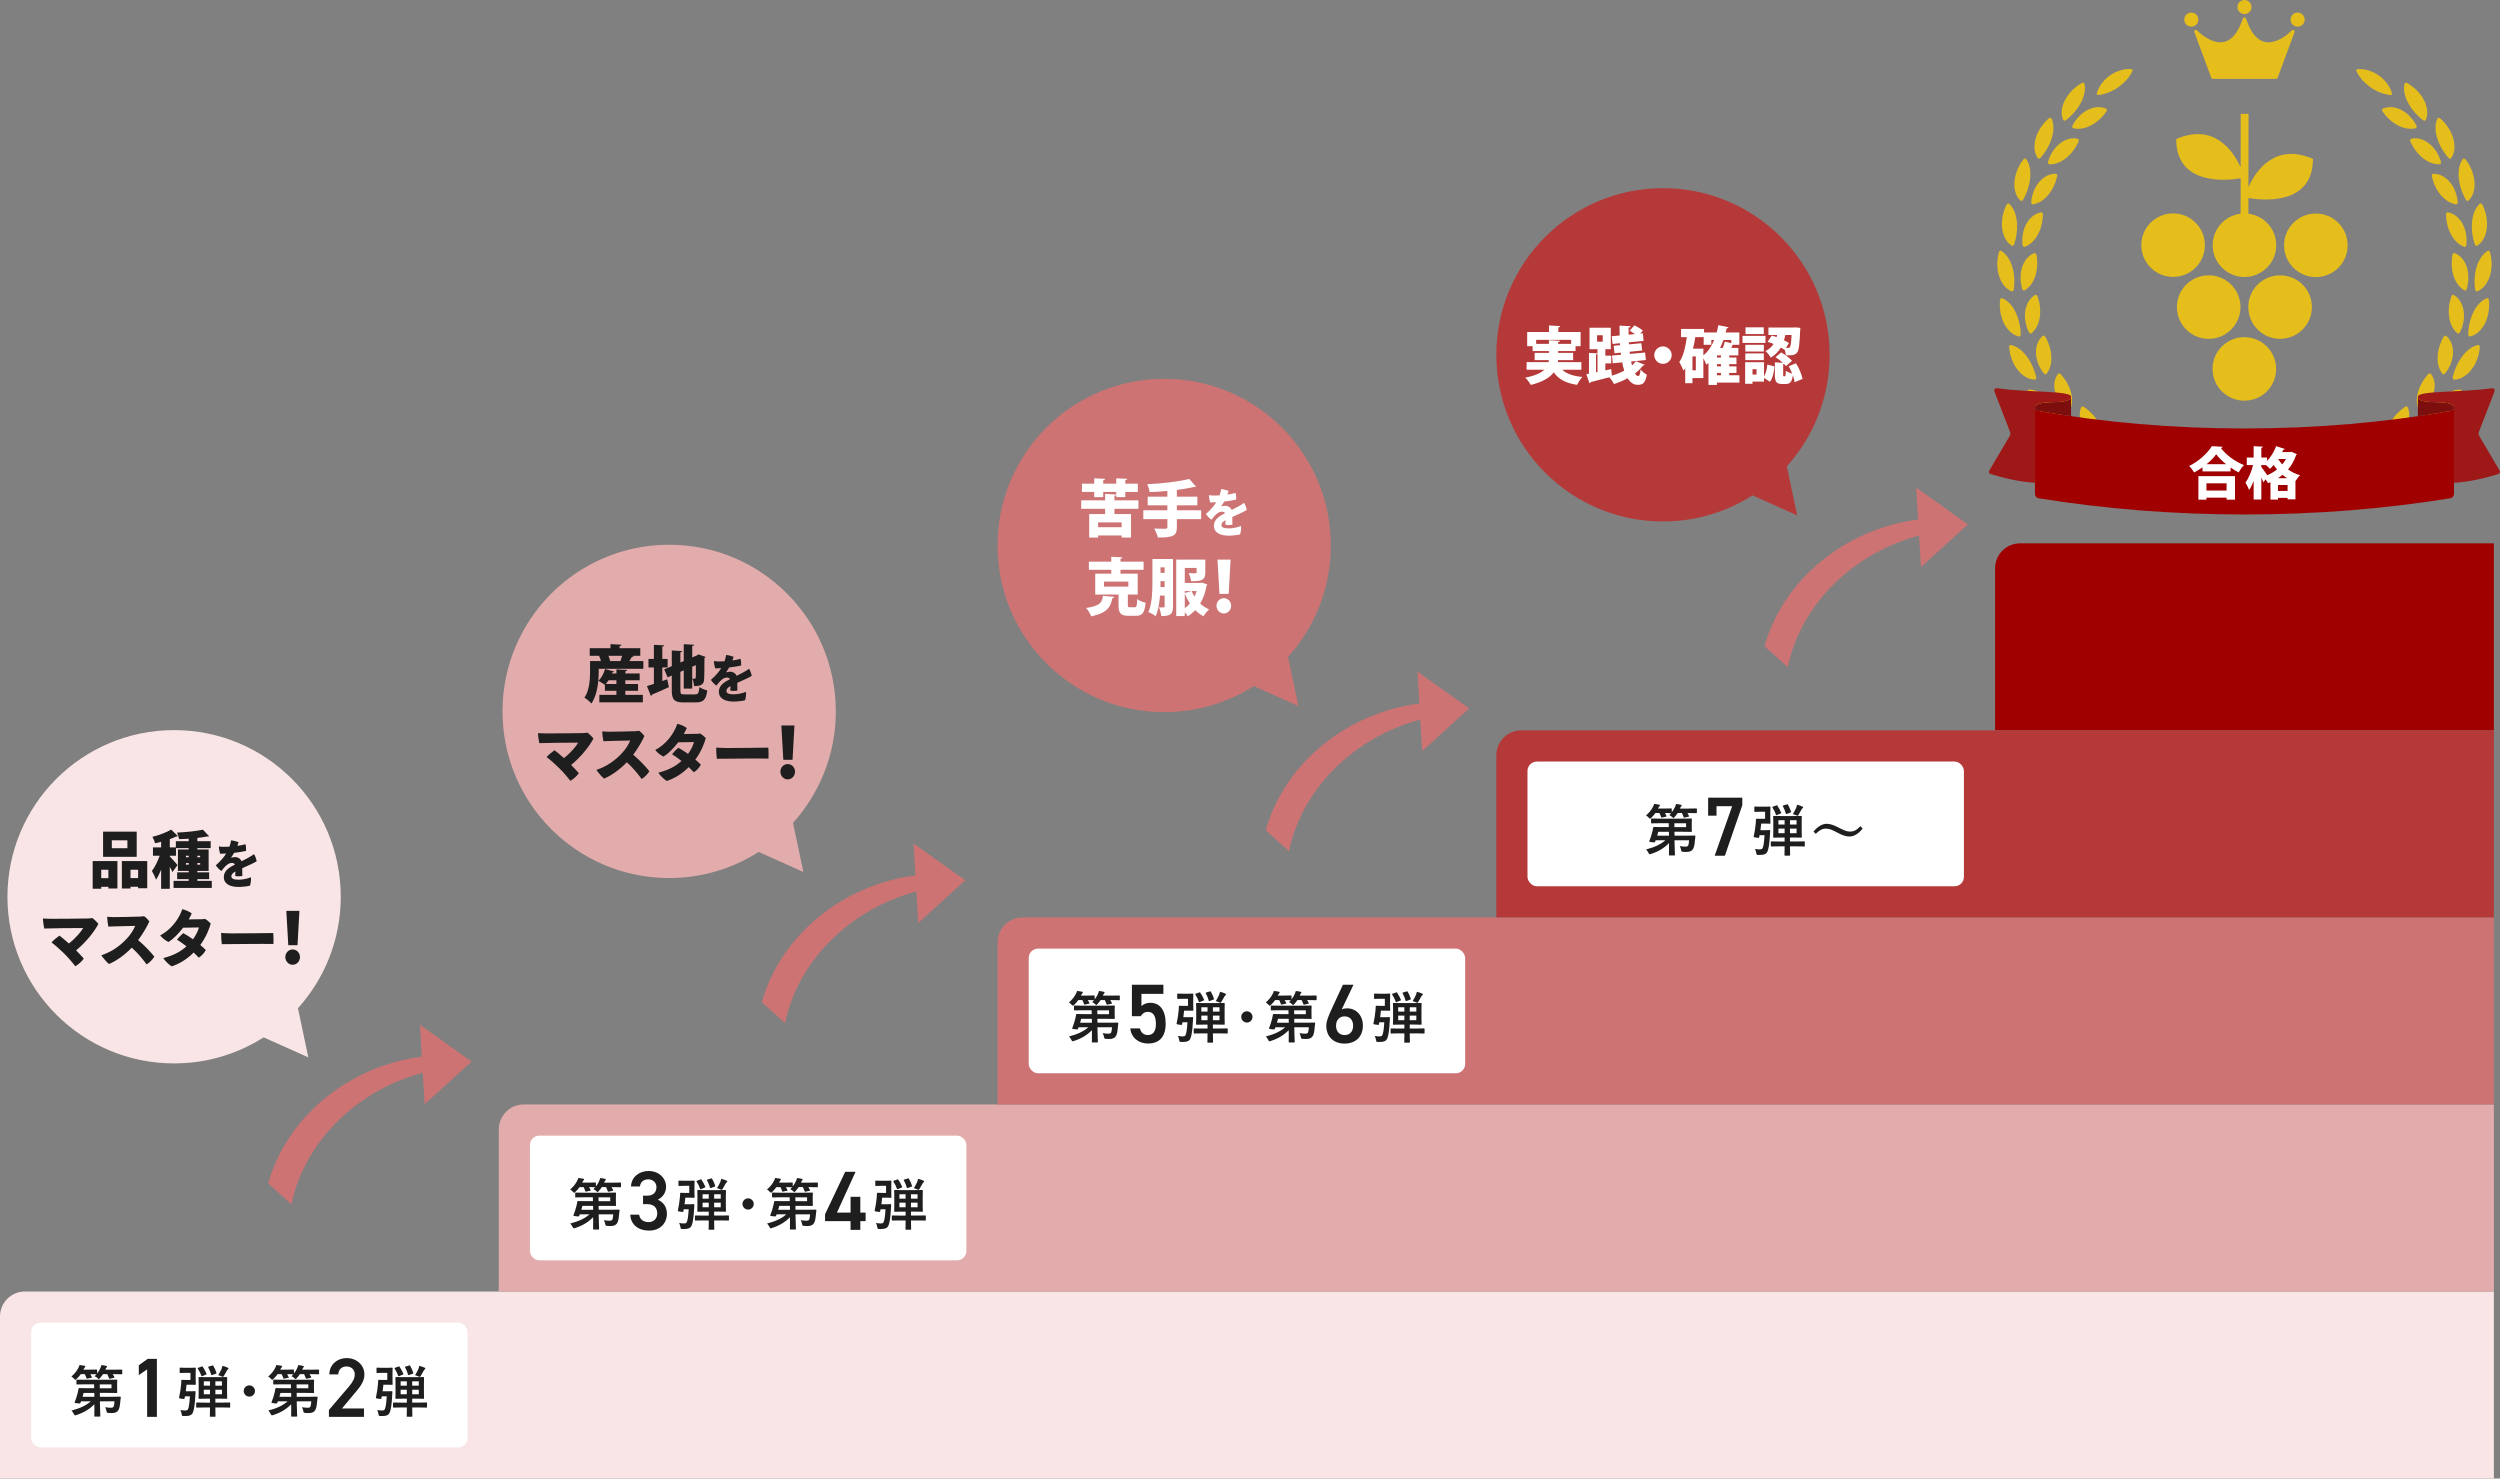 <?xml version="1.0" encoding="UTF-8"?>
<svg id="_レイヤー_2" data-name="レイヤー 2" xmlns="http://www.w3.org/2000/svg" viewBox="0 0 801.97 474.3">
  <rect x="0" y="0" width="801.97" height="474.3" fill="#808080" stroke="none"/>
  <defs>
    <style>
      .cls-1 {
        fill: #a00000;
      }

      .cls-2 {
        fill: #fff;
      }

      .cls-3 {
        fill: #1e1e1e;
      }

      .cls-4 {
        fill: #e3acac;
      }

      .cls-5 {
        fill: #f9e5e5;
      }

      .cls-6 {
        fill: #b63939;
      }

      .cls-7 {
        fill: #7c0e0e;
      }

      .cls-8 {
        fill: #9e1818;
      }

      .cls-9 {
        fill: #cd7373;
      }

      .cls-10 {
        fill: #e5be1c;
      }
    </style>
  </defs>
  <g id="_レイヤー_1-2" data-name="レイヤー 1">
    <path class="cls-5" d="M8,414.3h792v60H0v-52c0-4.42,3.58-8,8-8Z"/>
    <path class="cls-1" d="M648,174.3h152v60h-160v-52c0-4.42,3.58-8,8-8Z"/>
    <g>
      <polygon class="cls-9" points="151.28 340.53 136.22 354.22 134.7 328.73 151.28 340.53"/>
      <path class="cls-9" d="M139.26,338.58c1.4-.09,2.79-.13,4.17-.13l-.1,4.15c-24.95,3.3-45.25,21.48-49.84,43.74l-7.45-6.73c6.09-22.02,27.61-39.38,53.22-41.03Z"/>
    </g>
    <g>
      <polygon class="cls-9" points="309.63 282.39 294.57 296.08 293.05 270.6 309.63 282.39"/>
      <path class="cls-9" d="M297.61,280.44c1.4-.09,2.79-.13,4.17-.13l-.1,4.15c-24.95,3.3-45.25,21.48-49.84,43.74l-7.45-6.73c6.09-22.02,27.61-39.38,53.22-41.03Z"/>
    </g>
    <g>
      <polygon class="cls-9" points="471.28 227.25 456.22 240.94 454.7 215.45 471.28 227.25"/>
      <path class="cls-9" d="M459.26,225.3c1.4-.09,2.79-.13,4.17-.13l-.1,4.15c-24.95,3.3-45.25,21.48-49.84,43.74l-7.45-6.73c6.09-22.02,27.61-39.38,53.22-41.03Z"/>
    </g>
    <g>
      <polygon class="cls-9" points="631.28 168.22 616.22 181.9 614.7 156.42 631.28 168.22"/>
      <path class="cls-9" d="M619.26,166.27c1.4-.09,2.79-.13,4.17-.13l-.1,4.15c-24.95,3.3-45.25,21.48-49.84,43.74l-7.45-6.73c6.09-22.02,27.61-39.38,53.22-41.03Z"/>
    </g>
    <path class="cls-4" d="M168,354.3h632v60H160v-52c0-4.42,3.58-8,8-8Z"/>
    <path class="cls-9" d="M328,294.3h472v60h-480v-52c0-4.42,3.58-8,8-8Z"/>
    <path class="cls-6" d="M488,234.3h312v60h-320v-52c0-4.42,3.58-8,8-8Z"/>
    <path class="cls-5" d="M95.58,323.43l3.32,15.75-14.33-6.41c-8.29,5.29-18.15,8.36-28.72,8.36-29.52,0-53.46-23.94-53.46-53.46s23.94-53.46,53.46-53.46,53.46,23.93,53.46,53.46c0,13.75-5.19,26.29-13.73,35.76Z"/>
    <g>
      <path class="cls-3" d="M29.73,285.1v-8.88h7.94v8.8h-2.9v-.54h-2.3v.62h-2.74ZM34.77,279h-2.3v2.7h2.3v-2.7ZM43.85,266.78v8.08h-10.78v-8.08h10.78ZM40.87,272.1v-2.54h-5v2.54h5ZM39.09,276.22h8.14v8.72h-2.92v-.48h-2.44v.56h-2.78v-8.8ZM41.87,281.68h2.44v-2.68h-2.44v2.68Z"/>
      <path class="cls-3" d="M63.31,282.58h4.62v2.26h-12.26v-2.26h4.86v-.56h-3.7v-2.18h3.7v-.46h-3.46v-6.88h3.46v-.44h-4.08v2.44h-1.98v.26c.54.5,2.12,2.28,2.48,2.74l-1.64,2.26c-.2-.48-.5-1.1-.84-1.72v7.08h-2.78v-6.12c-.5,1.24-1.06,2.36-1.66,3.2-.24-.84-.88-2.08-1.3-2.82.96-1.22,1.88-3.14,2.5-4.88h-2.16v-2.66h2.62v-1.8c-.66.16-1.32.32-1.96.46-.12-.58-.52-1.5-.84-2.06,2.2-.54,4.54-1.42,6.02-2.32l2.16,2.1c-.14.12-.34.12-.56.12-.58.3-1.28.58-2.04.84v2.66h1.94v-2h4.12v-.8c-1.04.08-2.08.12-3.08.14-.08-.58-.4-1.54-.66-2.1,2.94-.14,6.24-.46,8.3-.94l1.98,2.1c-.06.06-.2.1-.34.1-.08,0-.14,0-.22-.02-.92.18-2.02.34-3.2.48v1.04h4.28v2.22h-4.28v.44h3.62v6.88h-3.62v.46h3.78v2.18h-3.78v.56ZM59.65,274.5v.5h.88v-.5h-.88ZM59.65,277.38h.88v-.52h-.88v.52ZM64.21,274.5h-.9v.5h.9v-.5ZM64.21,277.38v-.52h-.9v.52h.9Z"/>
      <path class="cls-3" d="M80.49,281.41c.1.86-.06,1.94-.29,2.69-.58.19-2.31.42-3.71.42-2.48,0-4.69-.83-4.69-3.17,0-2,1.68-3.07,3.58-4.03-.19-.29-.54-.5-.99-.5-1.09,0-2.05.83-3.39,2.59-.62-.45-1.38-1.18-1.76-1.84,1.57-1.36,2.62-2.66,3.31-3.76-.7.03-1.38.06-1.94.06-.21-.59-.4-1.65-.4-2.34.51.08,1.06.13,1.57.13.48,0,1.1-.02,1.83-.06.22-.64.42-1.34.51-2.02.7.05,1.87.35,2.42.59-.08.29-.22.72-.4,1.17.98-.13,1.91-.32,2.58-.54.19.54.27,1.58.22,2.16-.93.22-2.35.45-3.84.62-.32.58-.7,1.12-1.01,1.57.48-.14.98-.21,1.34-.21.8,0,1.65.4,2.05,1.33,1.07-.54,1.99-1.01,2.69-1.42.38-.21.83-.48,1.28-.86.4.51.8,1.67.88,2.29-.43.35-2.88,1.46-4.63,2.24.02.8.02,1.86.03,2.51-.61.1-1.62.1-2.27-.02.03-.29.06-.85.06-1.47-.98.58-1.3,1.02-1.3,1.57,0,.67.58,1.09,2.3,1.09,1.44,0,3.04-.4,3.95-.78Z"/>
      <path class="cls-3" d="M24.41,304.86c1.1,1.12,2.16,2.28,2.46,2.64-.54.8-1.66,1.88-2.72,2.46-.84-1.12-2.42-2.98-3.78-4.28-1.36-1.3-2.52-2.36-3.84-3.36.66-.74,1.74-1.64,2.54-2.18.54.38,1.8,1.42,3.02,2.52,2.16-1.66,3.94-3.8,4.58-4.96-2.46-.04-10.78.1-12.48.16-.18-.8-.4-2.42-.44-3.2.82.04,1.74.08,2.5.08,1.6,0,9.98-.04,11.78-.1.56-.02,1-.04,1.6-.14.62.44,1.5,1.32,1.94,1.86-1.28,2.48-3.92,5.84-7.16,8.5Z"/>
      <path class="cls-3" d="M49.51,306.88c-.46.78-1.56,1.98-2.48,2.48-1.22-1.64-2.78-3.6-4.76-5.36-2.24,2.32-4.92,4.24-7.3,5.24-.68-.52-1.94-1.96-2.46-2.8,3.48-1.14,6.08-3.16,7.98-5.14,1.5-1.56,2.22-2.84,2.88-4.28-2.42.02-7.18.16-8.62.22-.18-.8-.34-2.22-.38-3.14.64.06,1.44.1,2.08.1,1.06,0,6.98-.1,8.26-.16.56-.02,1.14-.08,1.5-.14.66.44,1.26,1.08,1.7,1.68-.72,1.66-2.12,4.02-3.6,6,1.98,1.62,4.2,4.02,5.2,5.3Z"/>
      <path class="cls-3" d="M64.23,294.9c.86-.04,1.1-.06,1.54-.14.66.38,1.36.98,1.82,1.48-.32,1.44-1.52,4.46-3.34,6.9.62.52,1.2,1.06,1.76,1.6-.42.88-1.3,1.9-2.24,2.46-.48-.52-1.04-1.08-1.64-1.64-2.12,2.1-4.42,3.56-7.04,4.44-.82-.48-2.1-1.66-2.72-2.66,3.06-.78,5.3-1.86,7.44-3.76-.96-.76-1.98-1.5-3.04-2.16.54-.7,1.44-1.6,2.02-2.08,1.06.58,2.1,1.26,3.12,1.98,1.1-1.5,1.7-2.98,1.9-3.8l-5.06.08c-1.46,1.9-3.18,3.64-4.68,4.58-.94-.38-2.18-1.38-2.68-2.12,3.36-1.74,6-5.14,7.08-8.4,1.12.26,2.18.72,3.04,1.36-.26.62-.58,1.26-.98,1.92,3.12-.02,3.7-.06,3.7-.06v.02Z"/>
      <path class="cls-3" d="M74.37,299.42c4.5,0,10.52-.08,13.26-.12.12.74.14,2.7.08,3.52-3.22-.1-13.66.06-16.56.06-.12-.84-.24-2.64-.22-3.6.76.06,2.42.14,3.44.14Z"/>
      <path class="cls-3" d="M91.53,307.03c0-1.36,1.05-2.46,2.35-2.46s2.35,1.1,2.35,2.46-1.05,2.46-2.35,2.46-2.35-1.14-2.35-2.46ZM92.48,303.2l-.63-11h4.2l-.61,11h-2.96Z"/>
    </g>
    <path class="cls-4" d="M254.39,263.96l3.32,15.75-14.34-6.42c-8.29,5.3-18.14,8.37-28.71,8.37-29.53,0-53.46-23.94-53.46-53.46s23.93-53.46,53.46-53.46,53.46,23.93,53.46,53.46c0,13.75-5.2,26.29-13.73,35.76Z"/>
    <g>
      <path class="cls-3" d="M203.3,210.47c-.08.2-.3.26-.6.24-.22.42-.52.9-.8,1.36h4.48v2.48h-14.32v.88c0,2.92-.38,7.44-2.34,10.24-.44-.52-1.66-1.54-2.24-1.86,1.66-2.44,1.8-5.98,1.8-8.4v-3.34h3.5c-.14-.54-.36-1.16-.6-1.66l.16-.04h-3.16v-2.44h6.66v-1.3l3.52.18c-.02.24-.2.36-.6.44v.68h6.64v2.44h-2.46l.36.1ZM200.6,221.59v1.32h5.62v2.38h-13.96v-2.38h5.48v-1.32h-3.7v-1.92c-.54-.4-1.48-.94-2.08-1.26.94-.88,1.74-2.4,2.14-3.8l2.88.8c-.06.16-.24.24-.5.24l-.14.38h1.4v-1.3l3.46.18c-.02.22-.18.36-.6.44v.68h4.6v2.2h-4.6v1.18h4.08v2.18h-4.08ZM195.22,218.23c-.28.42-.56.82-.86,1.18h3.38v-1.18h-2.52ZM199.04,211.99c.18-.48.38-1.06.54-1.62h-4.42c.26.56.48,1.16.56,1.62l-.3.08h3.84l-.22-.08Z"/>
      <path class="cls-3" d="M212.46,218.47l1.58-.56.54,2.52c-1.96.92-4.04,1.82-5.44,2.4-.02.22-.16.38-.34.44l-1.26-3.18c.62-.18,1.38-.42,2.22-.7v-5.28h-1.74v-2.74h1.74v-4.52l3.28.18c-.02.22-.18.34-.58.4v3.94h1.7v2.74h-1.7v4.36ZM218.26,221.39c0,1.22.14,1.36,1.32,1.36h3.36c1.04,0,1.24-.4,1.42-2.32.62.42,1.74.88,2.52,1.04-.34,2.88-1.18,3.86-3.66,3.86h-3.92c-2.98,0-3.8-.84-3.8-3.94v-4.68l-1.34.58-1.08-2.58,2.42-1.02v-5.02l3.34.18c-.02.22-.18.34-.58.42v3.24l1.08-.46v-5.4l3.3.18c-.02.22-.18.34-.58.4v3.66l1.42-.6.58-.38,2.28.82c-.06.12-.18.26-.36.36,0,3.86-.04,5.94-.1,6.78-.08,1.88-1.28,2.22-3.2,2.22-.08-.72-.3-1.82-.6-2.4.26.02.6.02.76.02.2,0,.3-.06.34-.36.04-.24.04-1.38.04-3.98l-1.16.5v7.02h-2.72v-5.84l-1.08.46v5.88Z"/>
      <path class="cls-3" d="M239.3,221.94c.1.86-.06,1.94-.29,2.69-.58.19-2.31.42-3.71.42-2.48,0-4.69-.83-4.69-3.17,0-2,1.68-3.07,3.58-4.03-.19-.29-.54-.5-.99-.5-1.09,0-2.05.83-3.39,2.59-.62-.45-1.38-1.18-1.76-1.84,1.57-1.36,2.62-2.66,3.31-3.76-.7.03-1.38.06-1.94.06-.21-.59-.4-1.65-.4-2.34.51.08,1.06.13,1.57.13.48,0,1.1-.02,1.83-.06.22-.64.42-1.34.51-2.02.7.05,1.87.35,2.42.59-.08.29-.22.72-.4,1.17.98-.13,1.91-.32,2.58-.54.19.54.27,1.58.22,2.16-.93.22-2.35.45-3.84.62-.32.58-.7,1.12-1.01,1.57.48-.14.98-.21,1.34-.21.8,0,1.65.4,2.05,1.33,1.07-.54,1.99-1.01,2.69-1.42.38-.21.83-.48,1.28-.86.4.51.8,1.67.88,2.29-.43.35-2.88,1.46-4.63,2.24.02.8.02,1.86.03,2.51-.61.1-1.62.1-2.27-.02.03-.29.06-.85.06-1.47-.98.58-1.3,1.02-1.3,1.57,0,.67.58,1.09,2.3,1.09,1.44,0,3.04-.4,3.95-.78Z"/>
      <path class="cls-3" d="M183.22,245.39c1.1,1.12,2.16,2.28,2.46,2.64-.54.8-1.66,1.88-2.72,2.46-.84-1.12-2.42-2.98-3.78-4.28-1.36-1.3-2.52-2.36-3.84-3.36.66-.74,1.74-1.64,2.54-2.18.54.38,1.8,1.42,3.02,2.52,2.16-1.66,3.94-3.8,4.58-4.96-2.46-.04-10.78.1-12.48.16-.18-.8-.4-2.42-.44-3.2.82.04,1.74.08,2.5.08,1.6,0,9.98-.04,11.78-.1.56-.02,1-.04,1.6-.14.62.44,1.5,1.32,1.94,1.86-1.28,2.48-3.92,5.84-7.16,8.5Z"/>
      <path class="cls-3" d="M208.32,247.41c-.46.78-1.56,1.98-2.48,2.48-1.22-1.64-2.78-3.6-4.76-5.36-2.24,2.32-4.92,4.24-7.3,5.24-.68-.52-1.94-1.96-2.46-2.8,3.48-1.14,6.08-3.16,7.98-5.14,1.5-1.56,2.22-2.84,2.88-4.28-2.42.02-7.18.16-8.62.22-.18-.8-.34-2.22-.38-3.14.64.06,1.44.1,2.08.1,1.06,0,6.98-.1,8.26-.16.56-.02,1.14-.08,1.5-.14.66.44,1.26,1.08,1.7,1.68-.72,1.66-2.12,4.02-3.6,6,1.98,1.62,4.2,4.02,5.2,5.3Z"/>
      <path class="cls-3" d="M223.04,235.43c.86-.04,1.1-.06,1.54-.14.66.38,1.36.98,1.82,1.48-.32,1.44-1.52,4.46-3.34,6.9.62.52,1.2,1.06,1.76,1.6-.42.88-1.3,1.9-2.24,2.46-.48-.52-1.04-1.08-1.64-1.64-2.12,2.1-4.42,3.56-7.04,4.44-.82-.48-2.1-1.66-2.72-2.66,3.06-.78,5.3-1.86,7.44-3.76-.96-.76-1.98-1.5-3.04-2.16.54-.7,1.44-1.6,2.02-2.08,1.06.58,2.1,1.26,3.12,1.98,1.1-1.5,1.7-2.98,1.9-3.8l-5.06.08c-1.46,1.9-3.18,3.64-4.68,4.58-.94-.38-2.18-1.38-2.68-2.12,3.36-1.74,6-5.14,7.08-8.4,1.12.26,2.18.72,3.04,1.36-.26.62-.58,1.26-.98,1.92,3.12-.02,3.7-.06,3.7-.06v.02Z"/>
      <path class="cls-3" d="M233.18,239.95c4.5,0,10.52-.08,13.26-.12.12.74.14,2.7.08,3.52-3.22-.1-13.66.06-16.56.06-.12-.84-.24-2.64-.22-3.6.76.06,2.42.14,3.44.14Z"/>
      <path class="cls-3" d="M250.34,247.56c0-1.36,1.05-2.46,2.35-2.46s2.35,1.1,2.35,2.46-1.05,2.46-2.35,2.46-2.35-1.14-2.35-2.46ZM251.28,243.73l-.63-11h4.2l-.61,11h-2.96Z"/>
    </g>
    <path class="cls-9" d="M413.19,210.74l3.32,15.75-14.32-6.41c-8.3,5.29-18.15,8.36-28.73,8.36-29.52,0-53.46-23.93-53.46-53.46s23.94-53.46,53.46-53.46,53.46,23.94,53.46,53.46c0,13.76-5.19,26.29-13.73,35.76Z"/>
    <g>
      <path class="cls-2" d="M365.2,163.21h-7.7v1.7h5.32v7.52h-3.02v-.66h-7.54v.66h-2.86v-7.52h5.1v-1.7h-7.66v-2.7h7.66v-2.08l3.58.2v-.82h-4.18v1.66h-2.88v-1.66h-3.94v-2.66h3.94v-1.72l3.48.18c-.02.22-.2.36-.6.44v1.1h4.18v-1.72l3.5.18c-.02.24-.18.36-.6.44v1.1h4.02v2.66h-4.02v1.66h-2.9v-.74c-.06.16-.22.26-.58.32v1.46h7.7v2.7ZM359.8,169.11v-1.54h-7.54v1.54h7.54Z"/>
      <path class="cls-2" d="M385.32,163.69v2.84h-7.8v2.6c0,2.5-.82,3.36-6.08,3.3-.18-.82-.74-2.12-1.18-2.88,1.38.06,3.1.06,3.58.06s.64-.14.64-.54v-2.54h-7.72v-2.84h7.72v-1.58h-6.32v-2.78h6.32v-1.84c-1.9.18-3.84.3-5.7.38-.08-.72-.44-1.9-.74-2.54,4.82-.24,10.08-.82,13.46-1.7l2.18,2.5c-.1.06-.24.1-.42.1-.08,0-.18,0-.26-.02-1.56.38-3.38.68-5.34.94l-.14.02v2.16h6.58v2.78h-6.58v1.58h7.8Z"/>
      <path class="cls-2" d="M398.1,168.72c.1.86-.06,1.94-.29,2.69-.58.19-2.31.42-3.71.42-2.48,0-4.69-.83-4.69-3.17,0-2,1.68-3.07,3.58-4.03-.19-.29-.54-.5-.99-.5-1.09,0-2.05.83-3.39,2.59-.62-.45-1.38-1.18-1.76-1.84,1.57-1.36,2.62-2.66,3.31-3.76-.7.03-1.38.06-1.94.06-.21-.59-.4-1.65-.4-2.34.51.08,1.06.13,1.57.13.48,0,1.1-.02,1.83-.06.22-.64.42-1.34.51-2.02.7.05,1.87.35,2.42.59-.08.29-.22.72-.4,1.17.98-.13,1.91-.32,2.58-.54.19.54.27,1.58.22,2.16-.93.22-2.35.45-3.84.62-.32.58-.7,1.12-1.01,1.57.48-.14.98-.21,1.34-.21.8,0,1.65.4,2.05,1.33,1.07-.54,1.99-1.01,2.69-1.42.38-.21.83-.48,1.28-.86.4.51.8,1.67.88,2.29-.43.35-2.88,1.46-4.63,2.24.02.8.02,1.86.03,2.51-.61.1-1.62.1-2.27-.02.03-.29.06-.85.06-1.47-.98.58-1.3,1.02-1.3,1.57,0,.67.58,1.09,2.3,1.09,1.44,0,3.04-.4,3.95-.78Z"/>
      <path class="cls-2" d="M357.44,191.47c-.06.22-.24.36-.6.4-.58,2.64-1.32,4.68-6.8,5.86-.26-.78-1.02-2.06-1.62-2.7,4.7-.68,5.12-1.9,5.38-3.92l3.64.36ZM361.8,194.03c0,.7.1.78.72.78h1.48c.6,0,.72-.34.8-2.62.6.48,1.88.96,2.68,1.16-.3,3.32-1.06,4.2-3.2,4.2h-2.22c-2.62,0-3.24-.88-3.24-3.5v-3.34h-7.48v-6.68h5.14v-1.24h-7.18v-2.62h7.18v-1.56l3.58.18c-.02.24-.2.38-.62.44v.94h7.42v2.62h-7.42v1.24h5.52v6.68h-3.16v3.32ZM354.14,186.57v1.6h7.82v-1.6h-7.82Z"/>
      <path class="cls-2" d="M376.28,179.31v15.26c0,2.4-.74,3.06-3.76,3.06-.06-.76-.4-2.08-.76-2.8.3.02.62.02.9.02.84,0,.94,0,.94-.34v-3.44h-1.48c-.18,2.36-.58,4.8-1.38,6.6-.5-.42-1.68-1.08-2.34-1.32,1.2-2.72,1.28-6.76,1.28-9.7v-7.34h6.6ZM372.28,186.45c0,.8,0,1.28-.02,1.88h1.34v-1.88h-1.32ZM373.6,181.99h-1.32v1.78h1.32v-1.78ZM385.58,186.91l1.72.6c-.04.18-.14.28-.24.38-.4,2.18-1.08,4.1-2.06,5.72.84.78,1.8,1.42,2.86,1.88-.58.5-1.4,1.52-1.8,2.2-.98-.52-1.86-1.18-2.64-1.96-.72.76-1.52,1.42-2.42,1.98-.22-.38-.58-.88-.94-1.34v1.26h-2.74v-18.12h9.32v4.18c0,2.34-1.02,2.76-4.52,2.76-.1-.78-.46-1.88-.8-2.6.5.04,1.12.06,1.58.06.86,0,.96,0,.96-.3v-1.42h-3.8v4.8h5.06l.46-.08ZM380.06,189.61v.62l2.2-.62c.24.6.54,1.2.9,1.76.28-.56.52-1.16.72-1.76h-3.82ZM380.06,195.09c.6-.42,1.14-.92,1.64-1.5-.64-1-1.2-2.08-1.64-3.24v4.74Z"/>
      <path class="cls-2" d="M390.24,194.34c0-1.36,1.05-2.46,2.35-2.46s2.35,1.1,2.35,2.46-1.05,2.46-2.35,2.46-2.35-1.14-2.35-2.46ZM391.19,190.51l-.63-11h4.2l-.61,11h-2.96Z"/>
    </g>
    <path class="cls-6" d="M573.19,149.58l3.32,15.75-14.33-6.42c-8.29,5.3-18.15,8.37-28.72,8.37-29.52,0-53.46-23.94-53.46-53.46s23.94-53.46,53.46-53.46,53.46,23.93,53.46,53.46c0,13.75-5.19,26.29-13.73,35.76Z"/>
    <g>
      <path class="cls-2" d="M507.28,118.6h-6.12c1.38,1.3,3.48,2.06,6.46,2.32-.6.6-1.34,1.76-1.7,2.54-3.66-.56-5.92-1.8-7.5-4.02-1.24,1.68-3.5,3.08-7.34,4.04-.34-.62-1.16-1.74-1.8-2.34,3.18-.62,5.06-1.5,6.14-2.54h-5.7v-2.44h7.06c.04-.22.06-.42.08-.64h-4.56v-2.32h4.58v-.58h-5.24v-1.56h-1.74v-4.56h7v-2.1l3.6.2c-.02.22-.18.36-.6.42v1.48h7.14v4.56h-1.62v1.56h-5.6v.58h4.82v2.32h-4.84c0,.22-.02.42-.06.64h7.54v2.44ZM492.78,110.3h4.1v-1.16l3.54.18c-.02.22-.18.38-.6.44v.54h4.18v-1.28h-11.22v1.28Z"/>
      <path class="cls-2" d="M523.24,115.96c.08.44.18.86.28,1.26.46-.42.88-.88,1.24-1.36l2.84,1.16c-.08.16-.28.26-.56.26-.7.94-1.58,1.78-2.56,2.52.32.52.66.82,1.02.82.42,0,.66-.54.76-2.12.54.68,1.36,1.38,2.02,1.68-.48,2.64-1.2,3.26-2.88,3.26-.58,0-2-.02-3.28-2.1-1.36.74-2.84,1.36-4.38,1.86-.32-.68-.9-1.54-1.5-2.18-2.22.6-4.46,1.18-5.98,1.56-.04.2-.2.32-.36.38l-1.02-2.92.84-.16v-6.68l2.74.16v-1.34h-2.56v-6.88h6.82v6.88h-1.74v2.08h1.88v2.48h-1.88v2.22l1.86-.4.24,2.1c1.4-.42,2.74-.94,3.96-1.6-.26-.82-.48-1.7-.66-2.66l-3.02.3-.26-2.48,2.9-.26-.08-.68-2.02.2-.26-2.4,2.06-.2-.04-.62-2.38.24-.26-2.48,2.54-.24c-.04-1.04-.04-2.1-.04-3.16l3.56.18c-.02.24-.2.38-.64.46-.02.74-.02,1.5-.02,2.26l2.04-.18c-.54-.4-1.18-.8-1.7-1.1l1.56-1.72c.86.44,2.08,1.16,2.7,1.66l-.86,1,.84-.08.24,2.42-4.74.46.04.64,3.98-.36.26,2.34-4.02.4.08.7,4.88-.46.26,2.42-4.74.46ZM512.46,113.48c-.06.12-.22.2-.48.24v5.72l.48-.1v-5.86ZM512.32,107.54v2.06h1.82v-2.06h-1.82Z"/>
      <path class="cls-2" d="M536.26,113.92c0,1.54-1.26,2.8-2.8,2.8s-2.8-1.26-2.8-2.8,1.26-2.8,2.8-2.8,2.8,1.3,2.8,2.8Z"/>
      <path class="cls-2" d="M557.98,120.38v2.36h-7.2v.74h-2.72v-7.04c-.22.2-.46.36-.7.54-.18-.52-.58-1.38-.94-2.06v6.36h-3.5v1.64h-2.32v-4.8c-.18.26-.36.52-.56.76-.26-.68-.96-2.1-1.34-2.74,1.24-1.7,1.98-4.8,2.42-8h-1.86v-2.62h7.38v1.12h4.06c.2-.76.38-1.54.52-2.34l3.26.68c-.06.2-.26.34-.58.34-.1.44-.2.88-.32,1.32h4.38v3.96h-1.86c-.08.02-.18.04-.3.04-.12.3-.28.64-.44.98h2.28v2.38h-2.92v.7h2.32v2.1h-2.32v.74h2.32v2.1h-2.32v.74h3.26ZM544,118.8v-4.48h-1.08v4.48h1.08ZM546.42,111.84v2.14c1.48-1.14,2.62-2.86,3.46-4.92h-.92v1.54h-2.44v-2.46h-2.68c-.2,1.26-.44,2.5-.74,3.7h3.32ZM552.06,114.7v-.7h-1.28v.7h1.28ZM552.06,117.54v-.74h-1.28v.74h1.28ZM550.78,119.64v.74h1.28v-.74h-1.28ZM555.38,109.06h-2.52c-.32.9-.68,1.76-1.08,2.56h.86c.26-.68.52-1.46.68-2.06l2.06.56v-1.06Z"/>
      <path class="cls-2" d="M566.34,107.74v2.26h-7.38v-2.26h7.38ZM565.88,116.18v4.58c.6-.98.92-2.38,1.06-3.82l2.3.62c-.18,1.8-.52,3.66-1.46,4.9l-1.9-1.22v1.18h-3.7v.7h-2.36v-6.94h6.06ZM565.82,110.6v2.16h-5.94v-2.16h5.94ZM559.88,115.52v-2.16h5.94v2.16h-5.94ZM565.8,105v2.16h-5.86v-2.16h5.86ZM563.48,120.14v-1.7h-1.3v1.7h1.3ZM572.5,112.24c-.34-.24-.76-.5-1.22-.76-.7,1.2-1.72,2.34-3.24,3.26-.34-.66-1.08-1.62-1.7-2.1,1.2-.62,2.04-1.42,2.6-2.3-.64-.26-1.3-.52-1.92-.7l1.34-2c.5.14,1.02.32,1.56.5.06-.22.12-.46.16-.68h-2.78v-2.4h8.14l.6-.04,1.5.16-.06.76c-.2,4.56-.42,6.44-.96,7.1-.62.82-1.34,1-3.64.94-.02-.52-.16-1.18-.38-1.76v.02ZM576.12,116.54c1.02,1.54,1.84,3.6,2.12,5.02l-2.54,1.04c-.08-.64-.3-1.4-.58-2.2-.28,2.18-.96,2.78-2.3,2.78h-1.1c-1.98,0-2.36-.8-2.36-3.08v-3.86l2.56.14c-.7-.64-1.58-1.3-2.36-1.8l1.82-1.54c1.22.72,2.76,1.82,3.48,2.7l-1.96,1.7c-.16-.22-.36-.44-.6-.7-.08.04-.18.06-.28.08v3.26c0,.58.02.62.2.62h.3c.22,0,.3-.2.34-1.8.42.38,1.38.76,2.06.96-.32-.84-.72-1.66-1.14-2.38l2.34-.94ZM573.68,111.6c.22,0,.36-.06.52-.24.22-.3.38-1.36.52-3.9h-2c-.12.54-.26,1.12-.44,1.7.6.28,1.16.58,1.6.86l-.98,1.58h.78Z"/>
    </g>
    <g>
      <rect class="cls-2" x="10" y="424.3" width="140" height="40" rx="3" ry="3"/>
      <g>
        <path class="cls-3" d="M30.36,441.5c.22-.22.41-.43.59-.65l-1.98-.04c.19.31.35.62.49.91.02.06.04.1.04.13,0,.05-.07.09-.2.12l-1.2.27c-.1.02-.16.03-.19.03-.07,0-.13-.06-.17-.19-.17-.51-.35-.93-.53-1.27h-1.29c-.33.49-.78,1-1.34,1.53-.19.19-.32.29-.4.29-.06,0-.2-.11-.4-.33-.24-.26-.53-.5-.88-.72,1.02-.87,1.78-1.83,2.29-2.88.12-.22.23-.49.33-.83.56.06,1.08.14,1.58.25.18.04.27.11.27.24,0,.07-.05.16-.14.25-.12.12-.23.27-.31.45l-.17.31h2.09l2.1-.04c.11,0,.17.01.19.04.02.02.03.08.03.16v1.06c.46-.59.82-1.2,1.1-1.85.09-.18.19-.46.29-.84.53.05,1.04.13,1.51.25.19.05.29.13.29.24,0,.07-.05.16-.15.25-.08.06-.17.21-.27.43l-.12.31h2.65l2.58-.04c.12,0,.18.06.18.19v1.12c0,.13-.06.2-.18.2l-2.58-.04h-.29c.15.24.32.54.51.91.02.06.04.1.04.13,0,.06-.07.11-.22.14l-1.17.27c-.09.02-.16.03-.19.03-.07,0-.13-.06-.17-.18-.19-.52-.37-.96-.55-1.31h-1.35c-.32.48-.66.91-1.01,1.29-.18.21-.31.31-.38.31-.06,0-.2-.11-.41-.33-.25-.23-.54-.43-.9-.59ZM24.73,444.13c-.09,0-.15-.01-.18-.04-.02-.02-.03-.08-.03-.16v-1.15c0-.1.01-.16.04-.18.02-.02.07-.03.16-.03l2.44.04h7.37l2.87-.04c.1,0,.16.01.18.04.02.02.03.08.03.17l-.04,1.34v1.17l.04,1.36c0,.1-.01.16-.04.18-.02.02-.08.03-.17.03l-2.87-.04h-2.5l.02,1.25h3.95l2.52-.04c.15,0,.22.05.22.16v.06c-.02.11-.07.64-.17,1.6-.11,1.22-.31,2.07-.6,2.52-.36.62-1.06.93-2.12.93-.41,0-.76-.01-1.05-.04-.26-.02-.43-.06-.49-.14-.05-.06-.11-.23-.16-.49-.07-.36-.21-.77-.41-1.22.7.12,1.29.18,1.78.18s.79-.11.91-.34c.14-.28.24-.85.29-1.71h-4.67l.04,1.65c0,.73.03,1.44.06,2.14.03.55.04.84.04.87,0,.11-.01.17-.04.18-.02.02-.08.04-.18.04h-1.51c-.09,0-.15-.01-.17-.04-.02-.02-.03-.08-.03-.18l.02-2.03v-.96l-.02-.74c-1.48,1.55-3.39,2.7-5.75,3.46-.26.07-.41.11-.43.11-.11,0-.23-.14-.38-.43-.22-.43-.48-.81-.77-1.12,2.71-.69,4.77-1.68,6.18-2.95h-3.12l-.18.5c-.04.12-.13.18-.27.18-.09,0-.32-.02-.7-.05-.62-.06-.92-.14-.92-.22,0-.02,0-.05.03-.09.42-1.04.76-2.12,1.03-3.24.12-.47.19-.84.21-1.1.02-.16.09-.24.22-.24l2.44.04h2.36l-.03-1.24h-3.04l-2.44.04ZM26.49,448.08h3.78l-.02-1.25h-3.43l-.33,1.25ZM35.76,444.1h-3.76l.02,1.24h3.74v-1.24Z"/>
        <path class="cls-3" d="M50.33,454.52h-3.13v-15.25l-2.67,1.84v-3.16l2.86-2.05h2.94v18.62Z"/>
        <path class="cls-3" d="M57.82,452.31c.61.11,1.14.16,1.59.16.4,0,.67-.09.81-.27.32-.42.56-1.84.7-4.28h-1.59l-.12.67c-.03.13-.11.19-.23.19-.09,0-.34-.03-.76-.09-.53-.06-.79-.15-.79-.25,0-.02,0-.07.02-.13.33-1.52.54-2.9.65-4.16.04-.33.06-.65.06-.95,0-.09,0-.2,0-.33,0-.16.08-.24.24-.24l1.19.04h1.51v-2.27h-1.69l-1.56.04c-.1,0-.16-.01-.18-.04-.02-.02-.03-.08-.03-.16v-1.3c0-.1.01-.16.04-.18.02-.02.08-.03.18-.03l1.56.04h1.94l1.23-.04c.11,0,.17.01.19.04.02.02.03.08.03.18l-.04,1.61v1.85l.04,1.62c0,.1-.01.16-.04.18-.02.02-.08.03-.18.03l-1.23-.04h-1.51c-.06.62-.14,1.32-.25,2.11h1.78l1.14-.04c.15,0,.22.06.22.18v.06c-.02.18-.05.59-.08,1.26-.13,2.62-.39,4.39-.76,5.29-.18.44-.46.75-.84.93-.35.17-.83.25-1.44.25h-.86c-.2-.02-.32-.06-.36-.11-.04-.06-.08-.22-.13-.49-.09-.53-.23-.97-.41-1.34ZM65.58,451.5l-2.47.04c-.12,0-.18-.06-.18-.19v-1.25c0-.13.06-.19.18-.19l2.47.04h1.78v-1.27h-1.12l-2.34.04c-.1,0-.16-.01-.18-.04s-.03-.08-.03-.17l.04-1.77v-3.08l-.04-1.74c0-.12.07-.18.2-.18l2.34.04h4.11l2.34-.04c.13,0,.2.06.2.18l-.04,1.74v3.08l.04,1.77c0,.09-.01.15-.03.17-.02.02-.08.03-.17.03l-2.34-.04h-1.26v1.27h2.11l2.44-.04c.09,0,.15.01.18.04.02.02.03.08.03.16v1.25c0,.09-.01.14-.03.16-.02.02-.08.03-.17.03l-2.44-.04h-2.11v.5l.04,2.27c0,.1-.01.16-.04.18-.03.02-.09.03-.18.03h-1.37c-.11,0-.17-.01-.19-.04-.02-.02-.03-.08-.03-.17l.04-2.27v-.5h-1.78ZM65.04,438.45c.42.59.81,1.33,1.2,2.21.03.06.04.11.04.14,0,.05-.08.11-.23.17l-1.13.47c-.08.04-.15.06-.19.06-.06,0-.11-.06-.15-.18-.28-.79-.64-1.54-1.11-2.25-.04-.07-.06-.12-.06-.15,0-.06.07-.11.2-.16l1.1-.4c.09-.04.15-.05.18-.05.05,0,.11.05.16.14ZM65.38,444.51h1.98v-1.4h-1.98v1.4ZM65.38,447.27h1.98v-1.47h-1.98v1.47ZM68.45,438.17c.41.68.73,1.42.97,2.21.02.05.03.09.03.11,0,.06-.07.12-.22.18l-1.12.41c-.11.04-.18.05-.22.05-.06,0-.11-.06-.14-.18-.18-.7-.5-1.47-.94-2.32-.03-.06-.04-.11-.04-.13,0-.05.08-.09.23-.14l1.13-.33c.06-.02.11-.03.14-.03.06,0,.13.05.18.15ZM71.2,443.11h-2.11v1.4h2.11v-1.4ZM71.2,447.27v-1.47h-2.11v1.47h2.11ZM70.01,441.14c.47-.77.83-1.45,1.08-2.03.13-.34.22-.66.28-.96.63.15,1.2.35,1.69.58.16.08.24.15.24.23,0,.09-.06.2-.19.33-.18.15-.3.3-.36.44-.31.57-.62,1.12-.92,1.63-.13.22-.24.33-.34.33-.05,0-.16-.04-.35-.12-.29-.15-.66-.29-1.12-.42Z"/>
        <path class="cls-3" d="M79.98,444.41c.53,0,.98.2,1.34.6.31.34.47.74.47,1.2,0,.53-.2.98-.6,1.34-.34.31-.74.47-1.2.47-.53,0-.98-.2-1.34-.6-.31-.34-.47-.74-.47-1.2,0-.53.2-.98.6-1.34.34-.31.74-.47,1.2-.47Z"/>
        <path class="cls-3" d="M93.5,441.5c.22-.22.41-.43.59-.65l-1.98-.04c.19.31.35.62.49.91.02.06.04.1.04.13,0,.05-.07.09-.2.12l-1.2.27c-.1.02-.16.03-.19.03-.07,0-.13-.06-.17-.19-.17-.51-.35-.93-.53-1.27h-1.29c-.33.49-.78,1-1.34,1.53-.19.19-.32.29-.4.29-.06,0-.2-.11-.4-.33-.24-.26-.53-.5-.88-.72,1.02-.87,1.78-1.83,2.29-2.88.12-.22.23-.49.33-.83.56.06,1.08.14,1.58.25.18.04.27.11.27.24,0,.07-.05.16-.14.25-.12.12-.23.27-.31.45l-.17.31h2.09l2.1-.04c.11,0,.17.01.19.04.02.02.03.08.03.16v1.06c.46-.59.82-1.2,1.1-1.85.09-.18.19-.46.29-.84.53.05,1.04.13,1.51.25.19.05.29.13.29.24,0,.07-.05.16-.15.25-.08.06-.17.21-.27.43l-.12.31h2.65l2.58-.04c.12,0,.18.06.18.19v1.12c0,.13-.06.2-.18.2l-2.58-.04h-.29c.15.24.32.54.51.91.02.06.04.1.04.13,0,.06-.07.11-.22.14l-1.17.27c-.09.02-.16.03-.19.03-.07,0-.13-.06-.17-.18-.19-.52-.37-.96-.55-1.31h-1.35c-.32.48-.66.91-1.01,1.29-.18.21-.31.31-.38.31-.06,0-.2-.11-.41-.33-.25-.23-.54-.43-.9-.59ZM87.87,444.13c-.09,0-.15-.01-.18-.04-.02-.02-.03-.08-.03-.16v-1.15c0-.1.01-.16.04-.18.02-.02.07-.03.16-.03l2.44.04h7.37l2.87-.04c.1,0,.16.01.18.04.02.02.03.08.03.17l-.04,1.34v1.17l.04,1.36c0,.1-.01.16-.04.18-.02.02-.08.03-.17.03l-2.87-.04h-2.5l.02,1.25h3.95l2.52-.04c.15,0,.22.05.22.16v.06c-.02.11-.07.64-.17,1.6-.11,1.22-.31,2.07-.6,2.52-.36.62-1.06.93-2.12.93-.41,0-.76-.01-1.05-.04-.26-.02-.43-.06-.49-.14-.05-.06-.11-.23-.16-.49-.07-.36-.21-.77-.41-1.22.7.12,1.29.18,1.78.18s.79-.11.91-.34c.14-.28.24-.85.29-1.71h-4.67l.04,1.65c0,.73.03,1.44.06,2.14.03.55.04.84.04.87,0,.11-.01.17-.04.18-.02.02-.08.04-.18.04h-1.51c-.09,0-.15-.01-.17-.04-.02-.02-.03-.08-.03-.18l.02-2.03v-.96l-.02-.74c-1.48,1.55-3.39,2.7-5.75,3.46-.26.07-.41.11-.43.11-.11,0-.23-.14-.38-.43-.22-.43-.48-.81-.77-1.12,2.71-.69,4.77-1.68,6.18-2.95h-3.12l-.18.5c-.04.12-.13.18-.27.18-.09,0-.32-.02-.7-.05-.62-.06-.92-.14-.92-.22,0-.02,0-.05.03-.09.42-1.04.76-2.12,1.03-3.24.12-.47.19-.84.21-1.1.02-.16.09-.24.22-.24l2.44.04h2.36l-.03-1.24h-3.04l-2.44.04ZM89.64,448.08h3.78l-.02-1.25h-3.43l-.33,1.25ZM98.9,444.1h-3.76l.02,1.24h3.74v-1.24Z"/>
        <path class="cls-3" d="M116.77,454.52h-11.26v-2.21l6.4-7.5c1.21-1.4,1.89-2.62,1.89-3.91,0-1.7-1.27-2.56-2.64-2.56-1.46,0-2.56.89-2.65,2.56h-2.86c0-3.16,2.54-5.24,5.61-5.24s5.64,2.16,5.64,5.29c0,2.35-1.62,4.18-2.81,5.61l-4.4,5.26h7.07v2.7Z"/>
        <path class="cls-3" d="M120.96,452.31c.61.11,1.14.16,1.59.16.4,0,.67-.09.81-.27.32-.42.56-1.84.7-4.28h-1.59l-.12.67c-.03.13-.11.19-.23.19-.09,0-.34-.03-.76-.09-.53-.06-.79-.15-.79-.25,0-.02,0-.07.02-.13.33-1.52.54-2.9.65-4.16.04-.33.06-.65.06-.95,0-.09,0-.2,0-.33,0-.16.08-.24.24-.24l1.19.04h1.51v-2.27h-1.69l-1.56.04c-.1,0-.16-.01-.18-.04-.02-.02-.03-.08-.03-.16v-1.3c0-.1.01-.16.04-.18.02-.02.08-.03.18-.03l1.56.04h1.94l1.23-.04c.11,0,.17.01.19.04.02.02.03.08.03.18l-.04,1.61v1.85l.04,1.62c0,.1-.01.16-.04.18-.02.02-.08.03-.18.03l-1.23-.04h-1.51c-.06.62-.14,1.32-.25,2.11h1.78l1.14-.04c.15,0,.22.06.22.18v.06c-.02.18-.05.59-.08,1.26-.13,2.62-.39,4.39-.76,5.29-.18.44-.46.75-.84.93-.35.17-.83.25-1.44.25h-.86c-.2-.02-.32-.06-.36-.11-.04-.06-.08-.22-.13-.49-.09-.53-.23-.97-.41-1.34ZM128.73,451.5l-2.47.04c-.12,0-.18-.06-.18-.19v-1.25c0-.13.06-.19.18-.19l2.47.04h1.78v-1.27h-1.12l-2.34.04c-.1,0-.16-.01-.18-.04s-.03-.08-.03-.17l.04-1.77v-3.08l-.04-1.74c0-.12.07-.18.2-.18l2.34.04h4.11l2.34-.04c.13,0,.2.06.2.18l-.04,1.74v3.08l.04,1.77c0,.09-.01.15-.03.17-.02.02-.08.03-.17.03l-2.34-.04h-1.26v1.27h2.11l2.44-.04c.09,0,.15.01.18.04.02.02.03.08.03.16v1.25c0,.09-.01.14-.03.16-.02.02-.08.03-.17.03l-2.44-.04h-2.11v.5l.04,2.27c0,.1-.01.16-.04.18-.03.02-.09.03-.18.03h-1.37c-.11,0-.17-.01-.19-.04-.02-.02-.03-.08-.03-.17l.04-2.27v-.5h-1.78ZM128.18,438.45c.42.59.81,1.33,1.2,2.21.03.06.04.11.04.14,0,.05-.08.11-.23.17l-1.13.47c-.08.04-.15.06-.19.06-.06,0-.11-.06-.15-.18-.28-.79-.64-1.54-1.11-2.25-.04-.07-.06-.12-.06-.15,0-.06.07-.11.2-.16l1.1-.4c.09-.04.15-.05.18-.05.05,0,.11.05.16.14ZM128.52,444.51h1.98v-1.4h-1.98v1.4ZM128.52,447.27h1.98v-1.47h-1.98v1.47ZM131.59,438.17c.41.68.73,1.42.97,2.21.02.05.03.09.03.11,0,.06-.07.12-.22.18l-1.12.41c-.11.04-.18.05-.22.05-.06,0-.11-.06-.14-.18-.18-.7-.5-1.47-.94-2.32-.03-.06-.04-.11-.04-.13,0-.05.08-.09.23-.14l1.13-.33c.06-.02.11-.03.14-.03.06,0,.13.05.18.15ZM134.34,443.11h-2.11v1.4h2.11v-1.4ZM134.34,447.27v-1.47h-2.11v1.47h2.11ZM133.16,441.14c.47-.77.83-1.45,1.08-2.03.13-.34.22-.66.28-.96.63.15,1.2.35,1.69.58.16.08.24.15.24.23,0,.09-.06.2-.19.33-.18.15-.3.3-.36.44-.31.57-.62,1.12-.92,1.63-.13.22-.24.33-.34.33-.05,0-.16-.04-.35-.12-.29-.15-.66-.29-1.12-.42Z"/>
      </g>
    </g>
    <g>
      <rect class="cls-2" x="170" y="364.3" width="140" height="40" rx="3" ry="3"/>
      <g>
        <path class="cls-3" d="M190.36,381.5c.22-.22.41-.43.59-.65l-1.98-.04c.19.31.35.62.49.91.02.06.04.1.04.13,0,.05-.07.09-.2.12l-1.2.27c-.1.02-.16.03-.19.03-.07,0-.13-.06-.17-.19-.17-.51-.35-.93-.53-1.27h-1.29c-.33.49-.78,1-1.34,1.53-.19.19-.32.29-.4.29-.06,0-.2-.11-.4-.33-.24-.26-.53-.5-.88-.72,1.02-.87,1.78-1.83,2.29-2.88.12-.22.23-.49.33-.83.56.06,1.08.14,1.58.25.18.04.27.11.27.24,0,.07-.05.16-.14.25-.12.12-.23.27-.31.45l-.17.31h2.09l2.1-.04c.11,0,.17.01.19.04.02.02.03.08.03.16v1.06c.46-.59.82-1.2,1.1-1.85.09-.18.19-.46.29-.84.53.05,1.04.13,1.51.25.19.05.29.13.29.24,0,.07-.05.16-.15.25-.08.06-.17.21-.27.43l-.12.31h2.65l2.58-.04c.12,0,.18.06.18.19v1.12c0,.13-.06.2-.18.2l-2.58-.04h-.29c.15.24.32.54.51.91.02.06.04.1.04.13,0,.06-.07.11-.22.14l-1.17.27c-.09.02-.16.03-.19.03-.07,0-.13-.06-.17-.18-.19-.52-.37-.96-.55-1.31h-1.35c-.32.48-.66.91-1.01,1.29-.18.21-.31.31-.38.31-.06,0-.2-.11-.41-.33-.25-.23-.54-.43-.9-.59ZM184.73,384.13c-.09,0-.15-.01-.18-.04-.02-.02-.03-.08-.03-.16v-1.15c0-.1.01-.16.04-.18.02-.02.07-.03.16-.03l2.44.04h7.37l2.87-.04c.1,0,.16.01.18.04.02.02.03.08.03.17l-.04,1.34v1.17l.04,1.36c0,.1-.01.16-.04.18-.02.02-.08.03-.17.03l-2.87-.04h-2.5l.02,1.25h3.95l2.52-.04c.15,0,.22.05.22.16v.06c-.02.11-.07.64-.17,1.6-.11,1.22-.31,2.07-.6,2.52-.36.62-1.06.93-2.12.93-.41,0-.76-.01-1.05-.04-.26-.02-.43-.06-.49-.14-.05-.06-.11-.23-.16-.49-.07-.36-.21-.77-.41-1.22.7.12,1.29.18,1.78.18s.79-.11.91-.34c.14-.28.24-.85.29-1.71h-4.67l.04,1.65c0,.73.03,1.44.06,2.14.03.55.04.84.04.87,0,.11-.01.17-.04.18-.02.02-.08.04-.18.04h-1.51c-.09,0-.15-.01-.17-.04-.02-.02-.03-.08-.03-.18l.02-2.03v-.96l-.02-.74c-1.48,1.55-3.39,2.7-5.75,3.46-.26.07-.41.11-.43.11-.11,0-.23-.14-.38-.43-.22-.43-.48-.81-.77-1.12,2.71-.69,4.77-1.68,6.18-2.95h-3.12l-.18.5c-.04.12-.13.18-.27.18-.09,0-.32-.02-.7-.05-.62-.06-.92-.14-.92-.22,0-.02,0-.05.03-.09.42-1.04.76-2.12,1.03-3.24.12-.47.19-.84.21-1.1.02-.16.09-.24.22-.24l2.44.04h2.36l-.03-1.24h-3.04l-2.44.04ZM186.49,388.08h3.78l-.02-1.25h-3.43l-.33,1.25ZM195.76,384.1h-3.76l.02,1.24h3.74v-1.24Z"/>
        <path class="cls-3" d="M206.29,383.56h1.29c1.94,0,3-1.03,3-2.78,0-1.35-1.05-2.46-2.65-2.46s-2.51,1-2.65,2.29h-2.86c.08-3,2.62-4.97,5.61-4.97,3.27,0,5.64,2.24,5.64,5.05,0,2.02-1.19,3.43-2.65,4.16,1.7.76,2.92,2.21,2.92,4.51,0,2.94-2.11,5.4-5.7,5.4-3.78,0-5.91-2.16-6.07-5.1h2.86c.22,1.35,1.16,2.38,3.08,2.38,1.62,0,2.73-1.19,2.73-2.75,0-1.89-1.11-3.02-3.27-3.02h-1.29v-2.7Z"/>
        <path class="cls-3" d="M217.82,392.31c.61.11,1.14.16,1.59.16.4,0,.67-.09.81-.27.32-.42.56-1.84.7-4.28h-1.59l-.12.67c-.03.13-.11.19-.23.19-.09,0-.34-.03-.76-.09-.53-.06-.79-.15-.79-.25,0-.02,0-.07.02-.13.33-1.52.54-2.9.65-4.16.04-.33.06-.65.06-.95,0-.09,0-.2,0-.33,0-.16.08-.24.24-.24l1.19.04h1.51v-2.27h-1.69l-1.56.04c-.1,0-.16-.01-.18-.04-.02-.02-.03-.08-.03-.16v-1.3c0-.1.01-.16.04-.18.02-.02.08-.03.18-.03l1.56.04h1.94l1.23-.04c.11,0,.17.01.19.04.02.02.03.08.03.18l-.04,1.61v1.85l.04,1.62c0,.1-.01.16-.04.18-.02.02-.08.03-.18.03l-1.23-.04h-1.51c-.06.62-.14,1.32-.25,2.11h1.78l1.14-.04c.15,0,.22.06.22.18v.06c-.02.18-.05.59-.08,1.26-.13,2.62-.39,4.39-.76,5.29-.18.44-.46.75-.84.93-.35.17-.83.25-1.44.25h-.86c-.2-.02-.32-.06-.36-.11-.04-.06-.08-.22-.13-.49-.09-.53-.23-.97-.41-1.34ZM225.58,391.5l-2.47.04c-.12,0-.18-.06-.18-.19v-1.25c0-.13.06-.19.18-.19l2.47.04h1.78v-1.27h-1.12l-2.34.04c-.1,0-.16-.01-.18-.04s-.03-.08-.03-.17l.04-1.77v-3.08l-.04-1.74c0-.12.07-.18.2-.18l2.34.04h4.11l2.34-.04c.13,0,.2.06.2.18l-.04,1.74v3.08l.04,1.77c0,.09-.01.15-.03.17-.02.02-.08.03-.17.03l-2.34-.04h-1.26v1.27h2.11l2.44-.04c.09,0,.15.01.18.04.02.02.03.08.03.16v1.25c0,.09-.01.14-.03.16-.02.02-.08.03-.17.03l-2.44-.04h-2.11v.5l.04,2.27c0,.1-.01.16-.04.18-.03.02-.09.03-.18.03h-1.37c-.11,0-.17-.01-.19-.04-.02-.02-.03-.08-.03-.17l.04-2.27v-.5h-1.78ZM225.04,378.45c.42.59.81,1.33,1.2,2.21.03.06.04.11.04.14,0,.05-.08.11-.23.17l-1.13.47c-.08.04-.15.06-.19.06-.06,0-.11-.06-.15-.18-.28-.79-.64-1.54-1.11-2.25-.04-.07-.06-.12-.06-.15,0-.06.07-.11.2-.16l1.1-.4c.09-.04.15-.05.18-.05.05,0,.11.05.16.14ZM225.38,384.51h1.98v-1.4h-1.98v1.4ZM225.38,387.27h1.98v-1.47h-1.98v1.47ZM228.45,378.17c.41.68.73,1.42.97,2.21.02.05.03.09.03.11,0,.06-.07.12-.22.18l-1.12.41c-.11.04-.18.05-.22.05-.06,0-.11-.06-.14-.18-.18-.7-.5-1.47-.94-2.32-.03-.06-.04-.11-.04-.13,0-.05.08-.09.23-.14l1.13-.33c.06-.02.11-.03.14-.03.06,0,.13.05.18.15ZM231.2,383.11h-2.11v1.4h2.11v-1.4ZM231.2,387.27v-1.47h-2.11v1.47h2.11ZM230.01,381.14c.47-.77.83-1.45,1.08-2.03.13-.34.22-.66.28-.96.63.15,1.2.35,1.69.58.16.08.24.15.24.23,0,.09-.06.2-.19.33-.18.15-.3.3-.36.44-.31.57-.62,1.12-.92,1.63-.13.22-.24.33-.34.33-.05,0-.16-.04-.35-.12-.29-.15-.66-.29-1.12-.42Z"/>
        <path class="cls-3" d="M239.98,384.41c.53,0,.98.2,1.34.6.31.34.47.74.47,1.2,0,.53-.2.98-.6,1.34-.34.31-.74.47-1.2.47-.53,0-.98-.2-1.34-.6-.31-.34-.47-.74-.47-1.2,0-.53.2-.98.6-1.34.34-.31.74-.47,1.2-.47Z"/>
        <path class="cls-3" d="M253.5,381.5c.22-.22.41-.43.59-.65l-1.98-.04c.19.31.35.62.49.91.02.06.04.1.04.13,0,.05-.07.09-.2.12l-1.2.27c-.1.02-.16.03-.19.03-.07,0-.13-.06-.17-.19-.17-.51-.35-.93-.53-1.27h-1.29c-.33.49-.78,1-1.34,1.53-.19.19-.32.29-.4.29-.06,0-.2-.11-.4-.33-.24-.26-.53-.5-.88-.72,1.02-.87,1.78-1.83,2.29-2.88.12-.22.23-.49.33-.83.56.06,1.08.14,1.58.25.18.04.27.11.27.24,0,.07-.05.16-.14.25-.12.12-.23.27-.31.45l-.17.31h2.09l2.1-.04c.11,0,.17.01.19.04.02.02.03.08.03.16v1.06c.46-.59.82-1.2,1.1-1.85.09-.18.19-.46.29-.84.53.05,1.04.13,1.51.25.19.05.29.13.29.24,0,.07-.05.16-.15.25-.08.06-.17.21-.27.43l-.12.31h2.65l2.58-.04c.12,0,.18.06.18.19v1.12c0,.13-.06.2-.18.2l-2.58-.04h-.29c.15.24.32.54.51.91.02.06.04.1.04.13,0,.06-.07.11-.22.14l-1.17.27c-.09.02-.16.03-.19.03-.07,0-.13-.06-.17-.18-.19-.52-.37-.96-.55-1.31h-1.35c-.32.48-.66.91-1.01,1.29-.18.21-.31.31-.38.31-.06,0-.2-.11-.41-.33-.25-.23-.54-.43-.9-.59ZM247.87,384.13c-.09,0-.15-.01-.18-.04-.02-.02-.03-.08-.03-.16v-1.15c0-.1.01-.16.04-.18.02-.02.07-.03.16-.03l2.44.04h7.37l2.87-.04c.1,0,.16.01.18.04.02.02.03.08.03.17l-.04,1.34v1.17l.04,1.36c0,.1-.01.16-.04.18-.02.02-.08.03-.17.03l-2.87-.04h-2.5l.02,1.25h3.95l2.52-.04c.15,0,.22.05.22.16v.06c-.02.11-.07.64-.17,1.6-.11,1.22-.31,2.07-.6,2.52-.36.62-1.06.93-2.12.93-.41,0-.76-.01-1.05-.04-.26-.02-.43-.06-.49-.14-.05-.06-.11-.23-.16-.49-.07-.36-.21-.77-.41-1.22.7.12,1.29.18,1.78.18s.79-.11.91-.34c.14-.28.24-.85.29-1.71h-4.67l.04,1.65c0,.73.03,1.44.06,2.14.03.55.04.84.04.87,0,.11-.01.17-.04.18-.02.02-.08.04-.18.04h-1.51c-.09,0-.15-.01-.17-.04-.02-.02-.03-.08-.03-.18l.02-2.03v-.96l-.02-.74c-1.48,1.55-3.39,2.7-5.75,3.46-.26.07-.41.11-.43.11-.11,0-.23-.14-.38-.43-.22-.43-.48-.81-.77-1.12,2.71-.69,4.77-1.68,6.18-2.95h-3.12l-.18.5c-.04.12-.13.18-.27.18-.09,0-.32-.02-.7-.05-.62-.06-.92-.14-.92-.22,0-.02,0-.05.03-.09.42-1.04.76-2.12,1.03-3.24.12-.47.19-.84.21-1.1.02-.16.09-.24.22-.24l2.44.04h2.36l-.03-1.24h-3.04l-2.44.04ZM249.64,388.08h3.78l-.02-1.25h-3.43l-.33,1.25ZM258.9,384.1h-3.76l.02,1.24h3.74v-1.24Z"/>
        <path class="cls-3" d="M274.45,375.9l-5.97,13.09h4.37v-5.08h3.13v5.08h1.7v2.73h-1.7v2.81h-3.13v-2.81h-8.18v-2.21l6.45-13.6h3.32Z"/>
        <path class="cls-3" d="M280.96,392.31c.61.11,1.14.16,1.59.16.4,0,.67-.09.81-.27.32-.42.56-1.84.7-4.28h-1.59l-.12.67c-.03.13-.11.19-.23.19-.09,0-.34-.03-.76-.09-.53-.06-.79-.15-.79-.25,0-.02,0-.07.02-.13.33-1.52.54-2.9.65-4.16.04-.33.06-.65.06-.95,0-.09,0-.2,0-.33,0-.16.08-.24.24-.24l1.19.04h1.51v-2.27h-1.69l-1.56.04c-.1,0-.16-.01-.18-.04-.02-.02-.03-.08-.03-.16v-1.3c0-.1.01-.16.04-.18.02-.02.08-.03.18-.03l1.56.04h1.94l1.23-.04c.11,0,.17.01.19.04.02.02.03.08.03.18l-.04,1.61v1.85l.04,1.62c0,.1-.01.16-.04.18-.02.02-.08.03-.18.03l-1.23-.04h-1.51c-.06.62-.14,1.32-.25,2.11h1.78l1.14-.04c.15,0,.22.06.22.18v.06c-.02.18-.05.59-.08,1.26-.13,2.62-.39,4.39-.76,5.29-.18.44-.46.75-.84.93-.35.17-.83.25-1.44.25h-.86c-.2-.02-.32-.06-.36-.11-.04-.06-.08-.22-.13-.49-.09-.53-.23-.97-.41-1.34ZM288.73,391.5l-2.47.04c-.12,0-.18-.06-.18-.19v-1.25c0-.13.06-.19.18-.19l2.47.04h1.78v-1.27h-1.12l-2.34.04c-.1,0-.16-.01-.18-.04s-.03-.08-.03-.17l.04-1.77v-3.08l-.04-1.74c0-.12.07-.18.2-.18l2.34.04h4.11l2.34-.04c.13,0,.2.06.2.18l-.04,1.74v3.08l.04,1.77c0,.09-.01.15-.03.17-.02.02-.08.03-.17.03l-2.34-.04h-1.26v1.27h2.11l2.44-.04c.09,0,.15.01.18.04.02.02.03.08.03.16v1.25c0,.09-.01.14-.03.16-.02.02-.08.03-.17.03l-2.44-.04h-2.11v.5l.04,2.27c0,.1-.01.16-.04.18-.03.02-.09.03-.18.03h-1.37c-.11,0-.17-.01-.19-.04-.02-.02-.03-.08-.03-.17l.04-2.27v-.5h-1.78ZM288.18,378.45c.42.59.81,1.33,1.2,2.21.03.06.04.11.04.14,0,.05-.08.11-.23.17l-1.13.47c-.08.04-.15.06-.19.06-.06,0-.11-.06-.15-.18-.28-.79-.64-1.54-1.11-2.25-.04-.07-.06-.12-.06-.15,0-.06.07-.11.2-.16l1.1-.4c.09-.04.15-.05.18-.05.05,0,.11.05.16.14ZM288.52,384.51h1.98v-1.4h-1.98v1.4ZM288.52,387.27h1.98v-1.47h-1.98v1.47ZM291.59,378.17c.41.68.73,1.42.97,2.21.02.05.03.09.03.11,0,.06-.07.12-.22.18l-1.12.41c-.11.04-.18.05-.22.05-.06,0-.11-.06-.14-.18-.18-.7-.5-1.47-.94-2.32-.03-.06-.04-.11-.04-.13,0-.05.08-.09.23-.14l1.13-.33c.06-.02.11-.03.14-.03.06,0,.13.05.18.15ZM294.34,383.11h-2.11v1.4h2.11v-1.4ZM294.34,387.27v-1.47h-2.11v1.47h2.11ZM293.16,381.14c.47-.77.83-1.45,1.08-2.03.13-.34.22-.66.28-.96.63.15,1.2.35,1.69.58.16.08.24.15.24.23,0,.09-.06.2-.19.33-.18.15-.3.3-.36.44-.31.57-.62,1.12-.92,1.63-.13.22-.24.33-.34.33-.05,0-.16-.04-.35-.12-.29-.15-.66-.29-1.12-.42Z"/>
      </g>
    </g>
    <g>
      <rect class="cls-2" x="330" y="304.3" width="140" height="40" rx="3" ry="3"/>
      <g>
        <path class="cls-3" d="M350.36,321.5c.22-.22.41-.43.59-.65l-1.98-.04c.19.31.35.62.49.91.02.06.04.1.04.13,0,.05-.07.09-.2.12l-1.2.27c-.1.02-.16.03-.19.03-.07,0-.13-.06-.17-.19-.17-.51-.35-.93-.53-1.27h-1.29c-.33.49-.78,1-1.34,1.53-.19.19-.32.29-.4.29-.06,0-.2-.11-.4-.33-.24-.26-.53-.5-.88-.72,1.02-.87,1.78-1.83,2.29-2.88.12-.22.23-.49.33-.83.56.06,1.08.14,1.58.25.18.04.27.11.27.24,0,.07-.05.16-.14.25-.12.12-.23.27-.31.45l-.17.31h2.09l2.1-.04c.11,0,.17.01.19.04.02.02.03.08.03.16v1.06c.46-.59.82-1.2,1.1-1.85.09-.18.19-.46.29-.84.53.05,1.04.13,1.51.25.19.05.29.13.29.24,0,.07-.05.16-.15.25-.08.06-.17.21-.27.43l-.12.31h2.65l2.58-.04c.12,0,.18.06.18.19v1.12c0,.13-.06.2-.18.2l-2.58-.04h-.29c.15.24.32.54.51.91.02.06.04.1.04.13,0,.06-.07.11-.22.14l-1.17.27c-.09.02-.16.03-.19.03-.07,0-.13-.06-.17-.18-.19-.52-.37-.96-.55-1.31h-1.35c-.32.48-.66.91-1.01,1.29-.18.21-.31.31-.38.31-.06,0-.2-.11-.41-.33-.25-.23-.54-.43-.9-.59ZM344.73,324.13c-.09,0-.15-.01-.18-.04-.02-.02-.03-.08-.03-.16v-1.15c0-.1.01-.16.04-.18.02-.02.07-.03.16-.03l2.44.04h7.37l2.87-.04c.1,0,.16.01.18.04.02.02.03.08.03.17l-.04,1.34v1.17l.04,1.36c0,.1-.01.16-.04.18-.02.02-.08.03-.17.03l-2.87-.04h-2.5l.02,1.25h3.95l2.52-.04c.15,0,.22.05.22.16v.06c-.02.11-.07.64-.17,1.6-.11,1.22-.31,2.07-.6,2.52-.36.62-1.06.93-2.12.93-.41,0-.76-.01-1.05-.04-.26-.02-.43-.06-.49-.14-.05-.06-.11-.23-.16-.49-.07-.36-.21-.77-.41-1.22.7.12,1.29.18,1.78.18s.79-.11.91-.34c.14-.28.24-.85.29-1.71h-4.67l.04,1.65c0,.73.03,1.44.06,2.14.03.55.04.84.04.87,0,.11-.01.17-.04.18-.02.02-.08.04-.18.04h-1.51c-.09,0-.15-.01-.17-.04-.02-.02-.03-.08-.03-.18l.02-2.03v-.96l-.02-.74c-1.48,1.55-3.39,2.7-5.75,3.46-.26.07-.41.11-.43.11-.11,0-.23-.14-.38-.43-.22-.43-.48-.81-.77-1.12,2.71-.69,4.77-1.68,6.18-2.95h-3.12l-.18.5c-.04.12-.13.18-.27.18-.09,0-.32-.02-.7-.05-.62-.06-.92-.14-.92-.22,0-.02,0-.05.03-.09.42-1.04.76-2.12,1.03-3.24.12-.47.19-.84.21-1.1.02-.16.09-.24.22-.24l2.44.04h2.36l-.03-1.24h-3.04l-2.44.04ZM346.49,328.08h3.78l-.02-1.25h-3.43l-.33,1.25ZM355.76,324.1h-3.76l.02,1.24h3.74v-1.24Z"/>
        <path class="cls-3" d="M365.93,325.99h-2.83v-10.1h10.1v2.94h-7.04v3.94c.57-.57,1.43-1.08,2.86-1.08,3.1,0,4.91,2.4,4.91,6.72,0,4.08-1.94,6.34-5.67,6.34-3.02,0-5.4-1.89-5.67-4.86h3.08c.32,1.35,1.19,2.13,2.54,2.13,1.59,0,2.59-1.05,2.59-3.51s-.76-3.91-2.59-3.91c-1.11,0-1.81.59-2.27,1.38Z"/>
        <path class="cls-3" d="M377.82,332.31c.61.11,1.14.16,1.59.16.4,0,.67-.09.81-.27.32-.42.56-1.84.7-4.28h-1.59l-.12.67c-.03.13-.11.19-.23.19-.09,0-.34-.03-.76-.09-.53-.06-.79-.15-.79-.25,0-.02,0-.07.02-.13.33-1.52.54-2.9.65-4.16.04-.33.06-.65.06-.95,0-.09,0-.2,0-.33,0-.16.08-.24.24-.24l1.19.04h1.51v-2.27h-1.69l-1.56.04c-.1,0-.16-.01-.18-.04-.02-.02-.03-.08-.03-.16v-1.3c0-.1.01-.16.04-.18.02-.02.08-.03.18-.03l1.56.04h1.94l1.23-.04c.11,0,.17.01.19.04.02.02.03.08.03.18l-.04,1.61v1.85l.04,1.62c0,.1-.01.16-.04.18-.02.02-.08.03-.18.03l-1.23-.04h-1.51c-.06.62-.14,1.32-.25,2.11h1.78l1.14-.04c.15,0,.22.06.22.18v.06c-.02.18-.05.59-.08,1.26-.13,2.62-.39,4.39-.76,5.29-.18.44-.46.75-.84.93-.35.17-.83.25-1.44.25h-.86c-.2-.02-.32-.06-.36-.11-.04-.06-.08-.22-.13-.49-.09-.53-.23-.97-.41-1.34ZM385.58,331.5l-2.47.04c-.12,0-.18-.06-.18-.19v-1.25c0-.13.06-.19.18-.19l2.47.04h1.78v-1.27h-1.12l-2.34.04c-.1,0-.16-.01-.18-.04s-.03-.08-.03-.17l.04-1.77v-3.08l-.04-1.74c0-.12.07-.18.2-.18l2.34.04h4.11l2.34-.04c.13,0,.2.06.2.18l-.04,1.74v3.08l.04,1.77c0,.09-.01.15-.03.17-.02.02-.08.03-.17.03l-2.34-.04h-1.26v1.27h2.11l2.44-.04c.09,0,.15.01.18.04.02.02.03.08.03.16v1.25c0,.09-.01.14-.03.16-.02.02-.08.03-.17.03l-2.44-.04h-2.11v.5l.04,2.27c0,.1-.01.16-.04.18-.03.02-.09.03-.18.03h-1.37c-.11,0-.17-.01-.19-.04-.02-.02-.03-.08-.03-.17l.04-2.27v-.5h-1.78ZM385.04,318.45c.42.59.81,1.33,1.2,2.21.03.06.04.11.04.14,0,.05-.08.11-.23.17l-1.13.47c-.08.04-.15.06-.19.06-.06,0-.11-.06-.15-.18-.28-.79-.64-1.54-1.11-2.25-.04-.07-.06-.12-.06-.15,0-.06.07-.11.2-.16l1.1-.4c.09-.04.15-.05.18-.05.05,0,.11.05.16.14ZM385.38,324.51h1.98v-1.4h-1.98v1.4ZM385.38,327.27h1.98v-1.47h-1.98v1.47ZM388.45,318.17c.41.68.73,1.42.97,2.21.02.05.03.09.03.11,0,.06-.07.12-.22.18l-1.12.41c-.11.04-.18.05-.22.05-.06,0-.11-.06-.14-.18-.18-.7-.5-1.47-.94-2.32-.03-.06-.04-.11-.04-.13,0-.05.08-.09.23-.14l1.13-.33c.06-.02.11-.03.14-.03.06,0,.13.05.18.15ZM391.2,323.11h-2.11v1.4h2.11v-1.4ZM391.2,327.27v-1.47h-2.11v1.47h2.11ZM390.01,321.14c.47-.77.83-1.45,1.08-2.03.13-.34.22-.66.28-.96.63.15,1.2.35,1.69.58.16.08.24.15.24.23,0,.09-.06.2-.19.33-.18.15-.3.3-.36.44-.31.57-.62,1.12-.92,1.63-.13.22-.24.33-.34.33-.05,0-.16-.04-.35-.12-.29-.15-.66-.29-1.12-.42Z"/>
        <path class="cls-3" d="M399.98,324.41c.53,0,.98.2,1.34.6.31.34.47.74.47,1.2,0,.53-.2.98-.6,1.34-.34.31-.74.47-1.2.47-.53,0-.98-.2-1.34-.6-.31-.34-.47-.74-.47-1.2,0-.53.2-.98.6-1.34.34-.31.74-.47,1.2-.47Z"/>
        <path class="cls-3" d="M413.5,321.5c.22-.22.41-.43.59-.65l-1.98-.04c.19.31.35.62.49.91.02.06.04.1.04.13,0,.05-.07.09-.2.12l-1.2.27c-.1.02-.16.03-.19.03-.07,0-.13-.06-.17-.19-.17-.51-.35-.93-.53-1.27h-1.29c-.33.49-.78,1-1.34,1.53-.19.19-.32.29-.4.29-.06,0-.2-.11-.4-.33-.24-.26-.53-.5-.88-.72,1.02-.87,1.78-1.83,2.29-2.88.12-.22.23-.49.33-.83.56.06,1.08.14,1.58.25.18.04.27.11.27.24,0,.07-.05.16-.14.25-.12.12-.23.27-.31.45l-.17.31h2.09l2.1-.04c.11,0,.17.01.19.04.02.02.03.08.03.16v1.06c.46-.59.82-1.2,1.1-1.85.09-.18.19-.46.29-.84.53.05,1.04.13,1.51.25.19.05.29.13.29.24,0,.07-.05.16-.15.25-.08.06-.17.21-.27.43l-.12.31h2.65l2.58-.04c.12,0,.18.06.18.19v1.12c0,.13-.06.2-.18.2l-2.58-.04h-.29c.15.24.32.54.51.91.02.06.04.1.04.13,0,.06-.07.11-.22.14l-1.17.27c-.09.02-.16.03-.19.03-.07,0-.13-.06-.17-.18-.19-.52-.37-.96-.55-1.31h-1.35c-.32.48-.66.91-1.01,1.29-.18.21-.31.31-.38.31-.06,0-.2-.11-.41-.33-.25-.23-.54-.43-.9-.59ZM407.87,324.13c-.09,0-.15-.01-.18-.04-.02-.02-.03-.08-.03-.16v-1.15c0-.1.01-.16.04-.18.02-.02.07-.03.16-.03l2.44.04h7.37l2.87-.04c.1,0,.16.01.18.04.02.02.03.08.03.17l-.04,1.34v1.17l.04,1.36c0,.1-.01.16-.04.18-.02.02-.08.03-.17.03l-2.87-.04h-2.5l.02,1.25h3.95l2.52-.04c.15,0,.22.05.22.16v.06c-.02.11-.07.64-.17,1.6-.11,1.22-.31,2.07-.6,2.52-.36.62-1.06.93-2.12.93-.41,0-.76-.01-1.05-.04-.26-.02-.43-.06-.49-.14-.05-.06-.11-.23-.16-.49-.07-.36-.21-.77-.41-1.22.7.12,1.29.18,1.78.18s.79-.11.91-.34c.14-.28.24-.85.29-1.71h-4.67l.04,1.65c0,.73.03,1.44.06,2.14.03.55.04.84.04.87,0,.11-.01.17-.04.18-.02.02-.08.04-.18.04h-1.51c-.09,0-.15-.01-.17-.04-.02-.02-.03-.08-.03-.18l.02-2.03v-.96l-.02-.74c-1.48,1.55-3.39,2.7-5.75,3.46-.26.07-.41.11-.43.11-.11,0-.23-.14-.38-.43-.22-.43-.48-.81-.77-1.12,2.71-.69,4.77-1.68,6.18-2.95h-3.12l-.18.5c-.04.12-.13.18-.27.18-.09,0-.32-.02-.7-.05-.62-.06-.92-.14-.92-.22,0-.02,0-.05.03-.09.42-1.04.76-2.12,1.03-3.24.12-.47.19-.84.21-1.1.02-.16.09-.24.22-.24l2.44.04h2.36l-.03-1.24h-3.04l-2.44.04ZM409.64,328.08h3.78l-.02-1.25h-3.43l-.33,1.25ZM418.9,324.1h-3.76l.02,1.24h3.74v-1.24Z"/>
        <path class="cls-3" d="M430.4,323.81c.54-.27,1.19-.35,1.78-.35,2.92,0,5.02,2.35,5.02,5.51,0,3.75-2.51,5.8-5.86,5.8s-5.88-2.02-5.88-5.75c0-1.38.67-3.05,1.51-4.89l3.81-8.23h3.4l-3.78,7.91ZM431.34,332.04c1.7,0,2.73-1.19,2.73-3s-1.03-3-2.73-3-2.75,1.21-2.75,3,1.03,3,2.75,3Z"/>
        <path class="cls-3" d="M440.96,332.31c.61.11,1.14.16,1.59.16.4,0,.67-.09.81-.27.32-.42.56-1.84.7-4.28h-1.59l-.12.67c-.03.13-.11.19-.23.19-.09,0-.34-.03-.76-.09-.53-.06-.79-.15-.79-.25,0-.02,0-.07.02-.13.33-1.52.54-2.9.65-4.16.04-.33.06-.65.06-.95,0-.09,0-.2,0-.33,0-.16.08-.24.24-.24l1.19.04h1.51v-2.27h-1.69l-1.56.04c-.1,0-.16-.01-.18-.04-.02-.02-.03-.08-.03-.16v-1.3c0-.1.01-.16.04-.18.02-.02.08-.03.18-.03l1.56.04h1.94l1.23-.04c.11,0,.17.01.19.04.02.02.03.08.03.18l-.04,1.61v1.85l.04,1.62c0,.1-.01.16-.04.18-.02.02-.08.03-.18.03l-1.23-.04h-1.51c-.06.62-.14,1.32-.25,2.11h1.78l1.14-.04c.15,0,.22.06.22.18v.06c-.02.18-.05.59-.08,1.26-.13,2.62-.39,4.39-.76,5.29-.18.44-.46.75-.84.93-.35.17-.83.25-1.44.25h-.86c-.2-.02-.32-.06-.36-.11-.04-.06-.08-.22-.13-.49-.09-.53-.23-.97-.41-1.34ZM448.73,331.5l-2.47.04c-.12,0-.18-.06-.18-.19v-1.25c0-.13.06-.19.18-.19l2.47.04h1.78v-1.27h-1.12l-2.34.04c-.1,0-.16-.01-.18-.04s-.03-.08-.03-.17l.04-1.77v-3.08l-.04-1.74c0-.12.07-.18.2-.18l2.34.04h4.11l2.34-.04c.13,0,.2.06.2.18l-.04,1.74v3.08l.04,1.77c0,.09-.01.15-.03.17-.02.02-.08.03-.17.03l-2.34-.04h-1.26v1.27h2.11l2.44-.04c.09,0,.15.01.18.04.02.02.03.08.03.16v1.25c0,.09-.01.14-.03.16-.02.02-.08.03-.17.03l-2.44-.04h-2.11v.5l.04,2.27c0,.1-.01.16-.04.18-.03.02-.09.03-.18.03h-1.37c-.11,0-.17-.01-.19-.04-.02-.02-.03-.08-.03-.17l.04-2.27v-.5h-1.78ZM448.18,318.45c.42.59.81,1.33,1.2,2.21.03.06.04.11.04.14,0,.05-.08.11-.23.17l-1.13.47c-.08.04-.15.06-.19.06-.06,0-.11-.06-.15-.18-.28-.79-.64-1.54-1.11-2.25-.04-.07-.06-.12-.06-.15,0-.06.07-.11.2-.16l1.1-.4c.09-.04.15-.05.18-.05.05,0,.11.05.16.14ZM448.52,324.51h1.98v-1.4h-1.98v1.4ZM448.52,327.27h1.98v-1.47h-1.98v1.47ZM451.59,318.17c.41.68.73,1.42.97,2.21.02.05.03.09.03.11,0,.06-.07.12-.22.18l-1.12.41c-.11.04-.18.05-.22.05-.06,0-.11-.06-.14-.18-.18-.7-.5-1.47-.94-2.32-.03-.06-.04-.11-.04-.13,0-.05.08-.09.23-.14l1.13-.33c.06-.02.11-.03.14-.03.06,0,.13.05.18.15ZM454.34,323.11h-2.11v1.4h2.11v-1.4ZM454.34,327.27v-1.47h-2.11v1.47h2.11ZM453.16,321.14c.47-.77.83-1.45,1.08-2.03.13-.34.22-.66.28-.96.63.15,1.2.35,1.69.58.16.08.24.15.24.23,0,.09-.06.2-.19.33-.18.15-.3.3-.36.44-.31.57-.62,1.12-.92,1.63-.13.22-.24.33-.34.33-.05,0-.16-.04-.35-.12-.29-.15-.66-.29-1.12-.42Z"/>
      </g>
    </g>
    <g>
      <rect class="cls-2" x="490" y="244.3" width="140" height="40" rx="3" ry="3"/>
      <g>
        <path class="cls-3" d="M535.48,261.5c.22-.22.41-.43.59-.65l-1.98-.04c.19.31.35.62.49.91.02.06.04.1.04.13,0,.05-.07.09-.2.12l-1.2.27c-.1.02-.16.03-.19.03-.07,0-.13-.06-.17-.19-.17-.51-.35-.93-.53-1.27h-1.29c-.33.49-.78,1-1.34,1.53-.19.19-.32.29-.4.29-.06,0-.2-.11-.4-.33-.24-.26-.53-.5-.88-.72,1.02-.87,1.78-1.83,2.29-2.88.12-.22.23-.49.33-.83.56.06,1.08.14,1.58.25.18.04.27.11.27.24,0,.07-.05.16-.14.25-.12.12-.23.27-.31.45l-.17.31h2.09l2.1-.04c.11,0,.17.01.19.04.02.02.03.08.03.16v1.06c.46-.59.82-1.2,1.1-1.85.09-.18.19-.46.29-.84.53.05,1.04.13,1.51.25.19.05.29.13.29.24,0,.07-.05.16-.15.25-.08.06-.17.21-.27.43l-.12.31h2.65l2.58-.04c.12,0,.18.06.18.19v1.12c0,.13-.06.2-.18.2l-2.58-.04h-.29c.15.24.32.54.51.91.02.06.04.1.04.13,0,.06-.07.11-.22.14l-1.17.27c-.09.02-.16.03-.19.03-.07,0-.13-.06-.17-.18-.19-.52-.37-.96-.55-1.31h-1.35c-.32.48-.66.91-1.01,1.29-.18.21-.31.31-.38.31-.06,0-.2-.11-.41-.33-.25-.23-.54-.43-.9-.59ZM529.85,264.13c-.09,0-.15-.01-.18-.04-.02-.02-.03-.08-.03-.16v-1.15c0-.1.01-.16.04-.18.02-.02.07-.03.16-.03l2.44.04h7.37l2.87-.04c.1,0,.16.01.18.04.02.02.03.08.03.17l-.04,1.34v1.17l.04,1.36c0,.1-.01.16-.04.18-.02.02-.08.03-.17.03l-2.87-.04h-2.5l.02,1.25h3.95l2.52-.04c.15,0,.22.05.22.16v.06c-.02.11-.07.64-.17,1.6-.11,1.22-.31,2.07-.6,2.52-.36.62-1.06.93-2.12.93-.41,0-.76-.01-1.05-.04-.26-.02-.43-.06-.49-.14-.05-.06-.11-.23-.16-.49-.07-.36-.21-.77-.41-1.22.7.12,1.29.18,1.78.18s.79-.11.91-.34c.14-.28.24-.85.29-1.71h-4.67l.04,1.65c0,.73.03,1.44.06,2.14.03.55.04.84.04.87,0,.11-.01.17-.04.18-.02.02-.08.04-.18.04h-1.51c-.09,0-.15-.01-.17-.04-.02-.02-.03-.08-.03-.18l.02-2.03v-.96l-.02-.74c-1.48,1.55-3.39,2.7-5.75,3.46-.26.07-.41.11-.43.11-.11,0-.23-.14-.38-.43-.22-.43-.48-.81-.77-1.12,2.71-.69,4.77-1.68,6.18-2.95h-3.12l-.18.5c-.04.12-.13.18-.27.18-.09,0-.32-.02-.7-.05-.62-.06-.92-.14-.92-.22,0-.02,0-.05.03-.09.42-1.04.76-2.12,1.03-3.24.12-.47.19-.84.21-1.1.02-.16.09-.24.22-.24l2.44.04h2.36l-.03-1.24h-3.04l-2.44.04ZM531.61,268.08h3.78l-.02-1.25h-3.43l-.33,1.25ZM540.88,264.1h-3.76l.02,1.24h3.74v-1.24Z"/>
        <path class="cls-3" d="M547.95,261.67v-5.78h10.96v2.4l-5.59,16.22h-3.27l5.61-15.9h-5.02v3.05h-2.7Z"/>
        <path class="cls-3" d="M562.94,272.31c.61.11,1.14.16,1.59.16.4,0,.67-.09.81-.27.32-.42.56-1.84.7-4.28h-1.59l-.12.67c-.03.13-.11.19-.23.19-.09,0-.34-.03-.76-.09-.53-.06-.79-.15-.79-.25,0-.02,0-.07.02-.13.33-1.52.54-2.9.65-4.16.04-.33.06-.65.06-.95,0-.09,0-.2,0-.33,0-.16.08-.24.24-.24l1.19.04h1.51v-2.27h-1.69l-1.56.04c-.1,0-.16-.01-.18-.04-.02-.02-.03-.08-.03-.16v-1.3c0-.1.01-.16.04-.18.02-.02.08-.03.18-.03l1.56.04h1.94l1.23-.04c.11,0,.17.01.19.04.02.02.03.08.03.18l-.04,1.61v1.85l.04,1.62c0,.1-.01.16-.04.18-.02.02-.08.03-.18.03l-1.23-.04h-1.51c-.06.62-.14,1.32-.25,2.11h1.78l1.14-.04c.15,0,.22.06.22.18v.06c-.02.18-.05.59-.08,1.26-.13,2.62-.39,4.39-.76,5.29-.18.44-.46.75-.84.93-.35.17-.83.25-1.44.25h-.86c-.2-.02-.32-.06-.36-.11-.04-.06-.08-.22-.13-.49-.09-.53-.23-.97-.41-1.34ZM570.7,271.5l-2.47.04c-.12,0-.18-.06-.18-.19v-1.25c0-.13.06-.19.18-.19l2.47.04h1.78v-1.27h-1.12l-2.34.04c-.1,0-.16-.01-.18-.04s-.03-.08-.03-.17l.04-1.77v-3.08l-.04-1.74c0-.12.07-.18.2-.18l2.34.04h4.11l2.34-.04c.13,0,.2.06.2.18l-.04,1.74v3.08l.04,1.77c0,.09-.01.15-.03.17-.02.02-.08.03-.17.03l-2.34-.04h-1.26v1.27h2.11l2.44-.04c.09,0,.15.01.18.04.02.02.03.08.03.16v1.25c0,.09-.01.14-.03.16-.02.02-.08.03-.17.03l-2.44-.04h-2.11v.5l.04,2.27c0,.1-.01.16-.04.18-.03.02-.09.03-.18.03h-1.37c-.11,0-.17-.01-.19-.04-.02-.02-.03-.08-.03-.17l.04-2.27v-.5h-1.78ZM570.16,258.45c.42.59.81,1.33,1.2,2.21.03.06.04.11.04.14,0,.05-.08.11-.23.17l-1.13.47c-.08.04-.15.06-.19.06-.06,0-.11-.06-.15-.18-.28-.79-.64-1.54-1.11-2.25-.04-.07-.06-.12-.06-.15,0-.06.07-.11.2-.16l1.1-.4c.09-.04.15-.05.18-.05.05,0,.11.05.16.14ZM570.5,264.51h1.98v-1.4h-1.98v1.4ZM570.5,267.27h1.98v-1.47h-1.98v1.47ZM573.57,258.17c.41.68.73,1.42.97,2.21.02.05.03.09.03.11,0,.06-.07.12-.22.18l-1.12.41c-.11.04-.18.05-.22.05-.06,0-.11-.06-.14-.18-.18-.7-.5-1.47-.94-2.32-.03-.06-.04-.11-.04-.13,0-.05.08-.09.23-.14l1.13-.33c.06-.02.11-.03.14-.03.06,0,.13.05.18.15ZM576.32,263.11h-2.11v1.4h2.11v-1.4ZM576.32,267.27v-1.47h-2.11v1.47h2.11ZM575.13,261.14c.47-.77.83-1.45,1.08-2.03.13-.34.22-.66.28-.96.63.15,1.2.35,1.69.58.16.08.24.15.24.23,0,.09-.06.2-.19.33-.18.15-.3.3-.36.44-.31.57-.62,1.12-.92,1.63-.13.22-.24.33-.34.33-.05,0-.16-.04-.35-.12-.29-.15-.66-.29-1.12-.42Z"/>
        <path class="cls-3" d="M585.98,264.27c1.03,0,2.24.38,3.66,1.13,1.03.54,1.81.9,2.35,1.09.52.18,1,.27,1.45.27.64,0,1.21-.13,1.71-.39.5-.26,1.05-.71,1.64-1.34l.72.76c-1.34,1.7-2.77,2.55-4.28,2.55-1.02,0-2.24-.39-3.66-1.17-1-.54-1.77-.9-2.31-1.09-.52-.18-1.01-.27-1.49-.27-.62,0-1.17.13-1.65.39-.48.25-1.03.67-1.64,1.28l-.74-.74c1.44-1.65,2.86-2.48,4.25-2.48Z"/>
      </g>
    </g>
    <g>
      <g>
        <g>
          <path class="cls-10" d="M683.62,22.15c-2.3-.14-4.74.63-6.75,2.04-2,1.42-3.58,3.43-4.22,5.65-.13.42.11.69.54.64.57-.06,1.13-.17,1.68-.32.55-.15,1.11-.32,1.63-.53.27-.11.53-.22.78-.35.26-.12.52-.25.77-.38.51-.27.99-.58,1.46-.91,1.89-1.32,3.49-3.06,4.51-5.11.19-.39.02-.71-.42-.73Z"/>
          <g>
            <path class="cls-10" d="M667.69,26.7c-1.24.71-2.32,1.61-3.25,2.57-.9.99-1.65,2.03-2.16,3.12-.53,1.07-.82,2.17-.9,3.21-.09,1.03.08,2.02.47,2.88.15.33.56.33.96.01,2.11-1.66,3.74-3.63,4.78-5.66.52-1.01.9-2.03,1.08-3.05.2-1,.2-2-.02-2.93-.08-.36-.5-.42-.97-.15Z"/>
            <path class="cls-10" d="M675.72,35.78c-.71.98-1.48,1.88-2.33,2.61-.82.76-1.73,1.36-2.65,1.85-.93.47-1.87.81-2.83.97-.96.15-1.9.15-2.82-.07-.35-.08-.44-.48-.22-.92,1.19-2.31,3.04-4.1,5.01-5.05.99-.48,2-.74,2.97-.81.98-.05,1.92.12,2.76.5.32.15.36.54.09.92Z"/>
          </g>
          <g>
            <path class="cls-10" d="M657.15,38.05c-1.08.93-1.97,2.03-2.69,3.15-.35.57-.65,1.15-.91,1.73-.26.58-.45,1.17-.6,1.75-.31,1.15-.38,2.29-.26,3.32.11,1.02.48,1.97,1.02,2.74.21.29.62.22.94-.17,1.75-2.04,2.95-4.29,3.59-6.48.15-.55.28-1.09.36-1.62.08-.54.12-1.06.1-1.58,0-1.02-.19-2-.59-2.87-.15-.33-.57-.32-.98.04Z"/>
            <path class="cls-10" d="M666.79,45.39c-.25.56-.53,1.08-.82,1.59-.29.51-.62.97-.96,1.42-.33.45-.69.87-1.07,1.25-.38.38-.76.75-1.17,1.07-.83.64-1.68,1.16-2.59,1.5-.92.33-1.83.52-2.78.48-.36-.02-.53-.38-.4-.86.72-2.49,2.18-4.61,3.94-5.92.43-.34.89-.61,1.35-.84.46-.23.93-.41,1.4-.53.95-.24,1.9-.26,2.81-.04.34.08.46.46.27.89Z"/>
          </g>
          <g>
            <path class="cls-10" d="M649.02,51.23c-.43.57-.83,1.15-1.16,1.77-.33.61-.63,1.22-.86,1.85-.23.63-.41,1.26-.55,1.88-.14.62-.21,1.24-.25,1.84-.08,1.19.08,2.32.4,3.31.31.98.85,1.83,1.54,2.48.26.25.65.09.89-.36,1.32-2.35,2.05-4.79,2.25-7.06.04-.57.06-1.12.03-1.66-.03-.54-.09-1.07-.21-1.57-.2-1-.58-1.92-1.14-2.7-.21-.3-.62-.2-.95.23Z"/>
            <path class="cls-10" d="M659.91,56.55c-.14.59-.31,1.16-.49,1.72-.18.55-.42,1.08-.66,1.58-.24.51-.5.99-.8,1.44-.3.45-.6.88-.94,1.28-.68.79-1.42,1.46-2.24,1.98-.83.51-1.7.87-2.63,1.01-.35.06-.59-.27-.56-.76.22-2.59,1.23-4.95,2.7-6.58.35-.41.76-.77,1.16-1.09.41-.31.83-.58,1.27-.79.89-.42,1.82-.62,2.74-.59.35.01.54.37.44.82Z"/>
          </g>
          <g>
            <path class="cls-10" d="M643.63,65.76c-.64,1.28-1.03,2.63-1.27,3.94-.19,1.32-.24,2.61-.05,3.8.09.59.21,1.16.38,1.69.18.53.4,1.03.66,1.48.26.45.55.86.88,1.22.33.36.71.67,1.11.92.31.19.65-.04.8-.52.83-2.56,1.09-5.1.83-7.36-.13-1.13-.38-2.19-.8-3.14-.39-.94-.94-1.77-1.65-2.43-.27-.25-.65-.07-.89.42Z"/>
            <path class="cls-10" d="M655.35,68.84c-.05,1.21-.18,2.38-.48,3.46-.25,1.09-.69,2.09-1.17,3-.25.45-.53.88-.84,1.28-.29.4-.62.77-.97,1.1-.35.33-.73.63-1.13.88-.4.25-.81.47-1.25.63-.33.12-.64-.15-.7-.64-.29-2.58.25-5.1,1.36-6.98.56-.94,1.25-1.73,2.02-2.32.79-.58,1.66-.97,2.57-1.12.35-.06.6.25.59.71Z"/>
          </g>
          <g>
            <path class="cls-10" d="M641.19,81.06c-1.47,5.62.61,10.99,4.11,12.4.34.14.63-.14.7-.65.1-.66.16-1.32.18-1.97.03-.65-.02-1.28-.04-1.9-.07-1.24-.32-2.41-.67-3.49-.17-.54-.37-1.06-.61-1.55-.12-.24-.25-.48-.38-.71-.13-.23-.26-.45-.41-.66-.58-.85-1.28-1.55-2.11-2.06-.31-.19-.65.06-.78.58Z"/>
            <path class="cls-10" d="M653.29,81.78c.82,4.71-.54,9.46-3.82,11.36-.3.18-.66-.04-.79-.52-.17-.63-.3-1.26-.39-1.88-.08-.63-.15-1.25-.12-1.85.04-1.22.21-2.38.57-3.41.19-.52.41-1,.66-1.45.13-.22.26-.44.4-.64.15-.2.31-.4.47-.58.66-.73,1.43-1.28,2.29-1.6.33-.12.64.13.72.59Z"/>
          </g>
          <g>
            <path class="cls-10" d="M641.58,96.35c-.09.7-.07,1.4-.05,2.08.03.68.11,1.36.22,2.01.27,1.3.69,2.51,1.24,3.56.58,1.05,1.28,1.94,2.05,2.61.79.67,1.69,1.13,2.61,1.33.35.08.6-.25.58-.76-.01-.34-.04-.67-.07-.99-.03-.33-.05-.66-.09-.98-.08-.64-.2-1.27-.36-1.87-.08-.3-.16-.6-.24-.89-.08-.29-.18-.58-.28-.86-.2-.56-.44-1.1-.7-1.6-.99-2.03-2.48-3.61-4.23-4.33-.34-.14-.63.16-.69.69Z"/>
            <path class="cls-10" d="M653.63,95.1c.18.59.37,1.16.5,1.74.13.58.22,1.15.26,1.72.13,1.12.1,2.22-.07,3.25-.14,1.02-.44,1.99-.89,2.86-.44.86-.99,1.62-1.72,2.22-.27.23-.65.07-.87-.37-.15-.29-.28-.58-.41-.88-.12-.3-.22-.6-.31-.9-.18-.6-.32-1.21-.42-1.8-.05-.3-.08-.6-.1-.89-.02-.3-.02-.59-.02-.88,0-.58.05-1.14.14-1.68.42-2.17,1.47-3.92,3.11-4.86.31-.18.65.03.8.47Z"/>
          </g>
          <g>
            <path class="cls-10" d="M644.51,111.48c.07.71.18,1.41.33,2.09.16.68.39,1.33.63,1.95.47,1.26,1.17,2.36,1.92,3.3.19.23.38.46.58.67.21.21.42.4.64.58.43.36.88.67,1.33.93.9.51,1.87.77,2.83.77.36,0,.53-.38.4-.87-.09-.33-.18-.65-.26-.97-.09-.32-.19-.63-.3-.94-.11-.31-.23-.6-.35-.9-.13-.29-.25-.58-.38-.87-.51-1.14-1.17-2.15-1.84-3.06-1.41-1.79-3.08-3.11-4.99-3.5-.36-.07-.59.27-.54.81Z"/>
            <path class="cls-10" d="M656.14,108.07c.31.53.57,1.06.78,1.6.23.53.44,1.06.59,1.6.3,1.08.51,2.12.54,3.16,0,.26,0,.52,0,.77,0,.25-.01.5-.04.74-.05.49-.13.97-.26,1.44-.27.94-.66,1.79-1.23,2.52-.22.28-.62.21-.93-.17-.21-.25-.4-.51-.57-.78-.17-.27-.34-.54-.49-.81-.15-.27-.3-.55-.43-.83-.07-.14-.13-.28-.19-.42-.06-.14-.11-.29-.16-.43-.39-1.15-.65-2.28-.64-3.38-.05-2.18.75-4.12,2.15-5.31.27-.23.65-.09.88.31Z"/>
          </g>
          <g>
            <path class="cls-10" d="M650.46,125.9c.23.68.49,1.35.79,1.99.3.64.68,1.22,1.05,1.78.75,1.13,1.68,2.06,2.63,2.81.47.38.98.68,1.48.94.5.26,1.01.46,1.51.6.49.15,1,.22,1.5.24.49.02.97-.03,1.44-.14.35-.08.43-.49.19-.94-.15-.3-.33-.58-.49-.87-.16-.29-.33-.57-.5-.85-.34-.55-.73-1.06-1.12-1.55-.38-.5-.78-.96-1.2-1.39-.21-.21-.43-.41-.64-.62-.21-.2-.42-.39-.64-.58-.44-.37-.89-.69-1.36-.98-.47-.28-.92-.54-1.4-.75-.94-.41-1.92-.64-2.89-.63-.37,0-.52.39-.35.91Z"/>
            <path class="cls-10" d="M661.08,120.07c.41.44.78.9,1.11,1.37.33.47.66.93.92,1.41.52.97.96,1.93,1.22,2.93.12.5.24.98.3,1.47.06.49.09.98.07,1.46-.03.49-.08.95-.18,1.41-.1.46-.25.9-.44,1.33-.15.32-.55.34-.94.04-.25-.2-.51-.4-.74-.62-.23-.22-.45-.45-.66-.68-.42-.47-.82-.94-1.14-1.45-.32-.51-.6-1.03-.84-1.56-.12-.26-.23-.52-.32-.79-.09-.27-.16-.54-.22-.8-.13-.53-.2-1.06-.23-1.56-.04-.5.02-1.02.09-1.5.17-.96.53-1.83,1.09-2.56.22-.28.61-.23.92.1Z"/>
          </g>
          <g>
            <path class="cls-10" d="M659.57,138.69c1.47,2.5,3.67,4.36,5.84,5.37,1.11.48,2.2.77,3.25.82,1.05.04,2.02-.15,2.88-.56.32-.16.32-.57-.01-.96-.22-.26-.44-.51-.67-.74-.23-.24-.46-.47-.69-.7-.46-.46-.94-.88-1.43-1.26-.25-.19-.49-.37-.74-.56-.25-.18-.49-.35-.75-.51-.5-.33-1.03-.6-1.53-.86-.51-.26-1.02-.47-1.54-.65-.52-.17-1.04-.29-1.54-.39-1.01-.19-2.01-.18-2.95.04-.36.09-.42.5-.13.97Z"/>
            <path class="cls-10" d="M668.56,130.56c1.95,1.37,3.51,3,4.47,4.83.51.89.84,1.84,1.03,2.78.19.93.21,1.89.01,2.81-.07.35-.46.46-.91.24-.29-.14-.58-.29-.86-.45-.28-.16-.55-.32-.8-.51-.51-.36-.99-.75-1.43-1.17-.11-.1-.22-.21-.32-.31-.1-.11-.2-.22-.3-.33-.19-.22-.38-.45-.55-.68-.34-.47-.66-.92-.9-1.42-.24-.49-.43-.99-.58-1.48-.14-.49-.24-.97-.26-1.47-.05-.98.1-1.91.48-2.75.14-.32.54-.36.92-.11Z"/>
          </g>
          <g>
            <path class="cls-10" d="M671.27,149.04c.25.26.5.52.75.76.26.23.53.46.81.67.55.42,1.11.82,1.69,1.15.58.32,1.17.61,1.76.84.29.12.59.23.88.32.3.09.59.16.88.22,2.33.53,4.51.17,6.01-.96.29-.22.2-.62-.2-.95-.52-.43-1.06-.81-1.61-1.15-.54-.35-1.09-.68-1.64-.96-1.12-.54-2.22-1.01-3.34-1.26-1.11-.27-2.18-.42-3.22-.36-1.03.05-1.99.25-2.85.69-.33.16-.3.58.08.98Z"/>
            <path class="cls-10" d="M678.28,139.15c.28.11.55.24.82.37.27.12.54.25.79.39.52.27.99.58,1.45.91.47.31.9.66,1.3,1.02.2.18.39.37.57.56.19.19.37.38.54.57,1.34,1.59,2.19,3.41,2.16,5.31,0,.36-.37.54-.84.41-.63-.17-1.24-.37-1.82-.61-.58-.25-1.12-.55-1.64-.87-1.04-.62-1.9-1.43-2.6-2.26-.69-.85-1.18-1.79-1.46-2.71-.28-.93-.32-1.9-.14-2.8.07-.35.45-.47.87-.3Z"/>
          </g>
          <g>
            <path class="cls-10" d="M684.65,156.72c.28.21.57.41.87.59.3.18.6.35.9.51.61.32,1.22.61,1.84.82,1.24.43,2.48.71,3.66.74.59.02,1.16,0,1.7-.06.54-.06,1.07-.2,1.56-.36.98-.33,1.82-.84,2.47-1.51.25-.26.1-.65-.34-.9-.58-.34-1.17-.63-1.76-.88-.59-.25-1.18-.49-1.78-.67-1.19-.35-2.36-.6-3.49-.67-.28-.02-.57-.02-.84-.02-.28,0-.55,0-.82.02-.54.03-1.06.11-1.56.23-1,.25-1.9.63-2.66,1.21-.29.22-.18.63.25.95Z"/>
            <path class="cls-10" d="M689.71,145.71c.3.07.6.14.89.21.29.07.58.16.86.25.57.18,1.09.42,1.62.64,1.04.47,1.97,1.08,2.79,1.73.41.33.78.69,1.12,1.08.34.38.64.76.9,1.18.52.82.87,1.72,1.01,2.65.05.36-.28.59-.77.54-.65-.07-1.28-.17-1.9-.32-.62-.14-1.2-.36-1.76-.58-1.13-.45-2.12-1.08-2.96-1.79-.21-.18-.41-.36-.59-.55-.18-.19-.36-.39-.52-.6-.32-.41-.6-.83-.82-1.26-.45-.86-.68-1.8-.67-2.73,0-.35.35-.55.81-.45Z"/>
          </g>
        </g>
        <g>
          <path class="cls-10" d="M755.94,22.91c1.02,2.05,2.62,3.79,4.51,5.1.47.33.95.64,1.46.91.25.14.51.26.77.38.26.13.52.24.78.35.53.22,1.08.38,1.63.53.55.15,1.11.26,1.68.32.43.05.67-.23.54-.64-.64-2.22-2.22-4.23-4.22-5.65-2.01-1.41-4.45-2.18-6.75-2.04-.43.02-.61.34-.42.73Z"/>
          <g>
            <path class="cls-10" d="M764.28,35.78c.71.98,1.48,1.88,2.33,2.61.82.76,1.73,1.36,2.65,1.85.93.47,1.87.81,2.83.97.96.15,1.9.15,2.82-.07.35-.08.44-.48.22-.92-1.19-2.31-3.04-4.1-5.01-5.05-.99-.48-2-.74-2.97-.81-.98-.05-1.92.12-2.76.5-.32.15-.36.54-.09.92Z"/>
            <path class="cls-10" d="M772.31,26.7c1.24.71,2.32,1.61,3.25,2.57.9.99,1.65,2.03,2.16,3.12.53,1.07.82,2.17.9,3.21.09,1.03-.08,2.02-.47,2.88-.15.33-.56.33-.96.01-2.11-1.66-3.74-3.63-4.78-5.66-.52-1.01-.9-2.03-1.08-3.05-.2-1-.2-2,.02-2.93.08-.36.5-.42.97-.15Z"/>
          </g>
          <g>
            <path class="cls-10" d="M773.21,45.39c.25.56.53,1.08.82,1.59.29.51.62.97.96,1.42.33.45.69.87,1.07,1.25.38.38.76.75,1.17,1.07.83.64,1.68,1.16,2.59,1.5.92.33,1.83.52,2.78.48.36-.02.53-.38.4-.86-.72-2.49-2.18-4.61-3.94-5.92-.43-.34-.89-.61-1.35-.84-.46-.23-.93-.41-1.4-.53-.95-.24-1.9-.26-2.81-.04-.34.08-.46.46-.27.89Z"/>
            <path class="cls-10" d="M782.85,38.05c1.08.93,1.97,2.03,2.69,3.15.35.57.65,1.15.91,1.73.26.58.45,1.17.6,1.75.31,1.15.38,2.29.26,3.32-.11,1.02-.48,1.97-1.02,2.74-.21.29-.62.22-.94-.17-1.75-2.04-2.95-4.29-3.59-6.48-.15-.55-.28-1.09-.36-1.62-.08-.54-.12-1.06-.1-1.58,0-1.02.19-2,.59-2.87.15-.33.57-.32.98.04Z"/>
          </g>
          <g>
            <path class="cls-10" d="M780.09,56.55c.14.59.31,1.16.49,1.72.18.55.42,1.08.66,1.58.24.51.5.99.8,1.44.3.45.6.88.94,1.28.68.79,1.42,1.46,2.24,1.98.83.51,1.7.87,2.63,1.01.35.06.59-.27.56-.76-.22-2.59-1.23-4.95-2.7-6.58-.35-.41-.76-.77-1.16-1.09-.41-.31-.83-.58-1.27-.79-.89-.42-1.82-.62-2.74-.59-.35.01-.54.37-.44.82Z"/>
            <path class="cls-10" d="M790.98,51.23c.43.57.83,1.15,1.16,1.77.33.61.63,1.22.86,1.85.23.63.41,1.26.55,1.88.14.62.21,1.24.25,1.84.08,1.19-.08,2.32-.4,3.31-.31.98-.85,1.83-1.54,2.48-.26.25-.65.09-.89-.36-1.32-2.35-2.05-4.79-2.25-7.06-.04-.57-.06-1.12-.03-1.66.03-.54.09-1.07.21-1.57.2-1,.58-1.92,1.14-2.7.21-.3.62-.2.95.23Z"/>
          </g>
          <g>
            <path class="cls-10" d="M784.65,68.84c.05,1.21.18,2.38.48,3.46.25,1.09.69,2.09,1.17,3,.25.45.53.88.84,1.28.29.4.62.77.97,1.1.35.33.73.63,1.13.88.4.25.81.47,1.25.63.33.12.64-.15.7-.64.29-2.58-.25-5.1-1.36-6.98-.56-.94-1.25-1.73-2.02-2.32-.79-.58-1.66-.97-2.57-1.12-.35-.06-.6.25-.59.71Z"/>
            <path class="cls-10" d="M796.37,65.76c.64,1.28,1.03,2.63,1.27,3.94.19,1.32.24,2.61.05,3.8-.09.59-.21,1.16-.38,1.69-.18.53-.4,1.03-.66,1.48-.26.45-.55.86-.88,1.22-.33.36-.71.67-1.11.92-.31.19-.65-.04-.8-.52-.83-2.56-1.09-5.1-.83-7.36.13-1.13.38-2.19.8-3.14.39-.94.94-1.77,1.65-2.43.27-.25.65-.07.89.42Z"/>
          </g>
          <g>
            <path class="cls-10" d="M786.71,81.78c-.82,4.71.54,9.46,3.82,11.36.3.18.66-.04.79-.52.17-.63.3-1.26.39-1.88.08-.63.15-1.25.12-1.85-.04-1.22-.21-2.38-.57-3.41-.19-.52-.41-1-.66-1.45-.13-.22-.26-.44-.4-.64-.15-.2-.31-.4-.47-.58-.66-.73-1.43-1.28-2.29-1.6-.33-.12-.64.13-.72.59Z"/>
            <path class="cls-10" d="M798.81,81.06c1.47,5.62-.61,10.99-4.11,12.4-.34.14-.63-.14-.7-.65-.1-.66-.16-1.32-.18-1.97-.03-.65.02-1.28.04-1.9.07-1.24.32-2.41.67-3.49.17-.54.37-1.06.61-1.55.12-.24.25-.48.38-.71.13-.23.26-.45.41-.66.58-.85,1.28-1.55,2.11-2.06.31-.19.65.06.78.58Z"/>
          </g>
          <g>
            <path class="cls-10" d="M786.37,95.1c-.18.59-.37,1.16-.5,1.74-.13.58-.22,1.15-.26,1.72-.13,1.12-.1,2.22.07,3.25.14,1.02.44,1.99.89,2.86.44.86.99,1.62,1.72,2.22.27.23.65.07.87-.37.15-.29.28-.58.41-.88.12-.3.22-.6.31-.9.18-.6.32-1.21.42-1.8.05-.3.08-.6.1-.89.02-.3.02-.59.02-.88,0-.58-.05-1.14-.14-1.68-.42-2.17-1.47-3.92-3.11-4.86-.31-.18-.65.03-.8.47Z"/>
            <path class="cls-10" d="M798.42,96.35c.09.7.07,1.4.05,2.08-.03.68-.11,1.36-.22,2.01-.27,1.3-.69,2.51-1.24,3.56-.58,1.05-1.28,1.94-2.05,2.61-.79.67-1.69,1.13-2.61,1.33-.35.08-.6-.25-.58-.76.01-.34.04-.67.07-.99.03-.33.05-.66.09-.98.08-.64.2-1.27.36-1.87.08-.3.16-.6.24-.89.08-.29.18-.58.28-.86.2-.56.44-1.1.7-1.6.99-2.03,2.48-3.61,4.23-4.33.34-.14.63.16.69.69Z"/>
          </g>
          <g>
            <path class="cls-10" d="M783.86,108.07c-.31.53-.57,1.06-.78,1.6-.23.53-.44,1.06-.59,1.6-.3,1.08-.51,2.12-.54,3.16,0,.26,0,.52,0,.77,0,.25.01.5.04.74.05.49.13.97.26,1.44.27.94.66,1.79,1.23,2.52.22.28.62.21.93-.17.21-.25.4-.51.57-.78.17-.27.34-.54.49-.81.15-.27.3-.55.43-.83.07-.14.13-.28.19-.42.06-.14.11-.29.16-.43.39-1.15.65-2.28.64-3.38.05-2.18-.75-4.12-2.15-5.31-.27-.23-.65-.09-.88.31Z"/>
            <path class="cls-10" d="M795.49,111.48c-.07.71-.18,1.41-.33,2.09-.16.68-.39,1.33-.63,1.95-.47,1.26-1.17,2.36-1.92,3.3-.19.23-.38.46-.58.67-.21.21-.42.4-.64.58-.43.36-.88.67-1.33.93-.9.51-1.87.77-2.83.77-.36,0-.53-.38-.4-.87.09-.33.18-.65.26-.97.09-.32.19-.63.3-.94s.23-.6.35-.9c.13-.29.25-.58.38-.87.51-1.14,1.17-2.15,1.84-3.06,1.41-1.79,3.08-3.11,4.99-3.5.36-.07.59.27.54.81Z"/>
          </g>
          <g>
            <path class="cls-10" d="M778.92,120.07c-.41.44-.78.9-1.11,1.37-.33.47-.66.93-.92,1.41-.52.97-.96,1.93-1.22,2.93-.12.5-.24.98-.3,1.47-.06.49-.09.98-.07,1.46.03.49.08.95.18,1.41.1.46.25.9.44,1.33.15.32.55.34.94.04.25-.2.51-.4.74-.62.23-.22.45-.45.66-.68.42-.47.82-.94,1.14-1.45.32-.51.6-1.03.84-1.56.12-.26.23-.52.32-.79.09-.27.16-.54.22-.8.13-.53.2-1.06.23-1.56.04-.5-.02-1.02-.09-1.5-.17-.96-.53-1.83-1.09-2.56-.22-.28-.61-.23-.92.1Z"/>
            <path class="cls-10" d="M789.54,125.9c-.23.68-.49,1.35-.79,1.99-.3.64-.68,1.22-1.05,1.78-.75,1.13-1.68,2.06-2.63,2.81-.47.38-.98.68-1.48.94-.5.26-1.01.46-1.51.6-.49.15-1,.22-1.5.24-.49.02-.97-.03-1.44-.14-.35-.08-.43-.49-.19-.94.15-.3.33-.58.49-.87.16-.29.33-.57.5-.85.34-.55.73-1.06,1.12-1.55.38-.5.78-.96,1.2-1.39.21-.21.43-.41.64-.62.21-.2.42-.39.64-.58.44-.37.89-.69,1.36-.98.47-.28.92-.54,1.4-.75.94-.41,1.92-.64,2.89-.63.37,0,.52.39.35.91Z"/>
          </g>
          <g>
            <path class="cls-10" d="M771.44,130.56c-1.95,1.37-3.51,3-4.47,4.83-.51.89-.84,1.84-1.03,2.78-.19.93-.21,1.89-.01,2.81.07.35.46.46.91.24.29-.14.58-.29.86-.45.28-.16.55-.32.8-.51.51-.36.99-.75,1.43-1.17.11-.1.22-.21.32-.31.1-.11.2-.22.3-.33.19-.22.38-.45.55-.68.34-.47.66-.92.9-1.42.24-.49.43-.99.58-1.48.14-.49.24-.97.26-1.47.05-.98-.1-1.91-.48-2.75-.14-.32-.54-.36-.92-.11Z"/>
            <path class="cls-10" d="M780.43,138.69c-1.47,2.5-3.67,4.36-5.84,5.37-1.11.48-2.2.77-3.25.82-1.05.04-2.02-.15-2.88-.56-.32-.16-.32-.57.01-.96.22-.26.44-.51.67-.74.23-.24.46-.47.69-.7.46-.46.94-.88,1.43-1.26.25-.19.49-.37.74-.56.25-.18.49-.35.75-.51.5-.33,1.03-.6,1.53-.86.51-.26,1.02-.47,1.54-.65.52-.17,1.04-.29,1.54-.39,1.01-.19,2.01-.18,2.95.04.36.09.42.5.13.97Z"/>
          </g>
          <g>
            <path class="cls-10" d="M761.72,139.15c-.28.11-.55.24-.82.37-.27.12-.54.25-.79.39-.52.27-.99.58-1.45.91-.47.31-.9.66-1.3,1.02-.2.18-.39.37-.57.56-.19.19-.37.38-.54.57-1.34,1.59-2.19,3.41-2.16,5.31,0,.36.37.54.84.41.63-.17,1.24-.37,1.82-.61.58-.25,1.12-.55,1.64-.87,1.04-.62,1.9-1.43,2.6-2.26.69-.85,1.18-1.79,1.46-2.71.28-.93.32-1.9.14-2.8-.07-.35-.45-.47-.87-.3Z"/>
            <path class="cls-10" d="M768.73,149.04c-.25.26-.5.52-.75.76-.26.23-.53.46-.81.67-.55.42-1.11.82-1.69,1.15-.58.32-1.17.61-1.76.84-.29.12-.59.23-.88.32-.3.09-.59.16-.88.22-2.33.53-4.51.17-6.01-.96-.29-.22-.2-.62.2-.95.52-.43,1.06-.81,1.61-1.15.54-.35,1.09-.68,1.64-.96,1.12-.54,2.22-1.01,3.34-1.26,1.11-.27,2.18-.42,3.22-.36,1.03.05,1.99.25,2.85.69.33.16.3.58-.08.98Z"/>
          </g>
          <g>
            <path class="cls-10" d="M750.29,145.71c-.3.07-.6.14-.89.21-.29.07-.58.16-.86.25-.57.18-1.09.42-1.62.64-1.04.47-1.97,1.08-2.79,1.73-.41.33-.78.69-1.12,1.08-.34.38-.64.76-.9,1.18-.52.82-.87,1.72-1.01,2.65-.05.36.28.59.77.54.65-.07,1.28-.17,1.9-.32.62-.14,1.2-.36,1.76-.58,1.13-.45,2.12-1.08,2.96-1.79.21-.18.41-.36.59-.55.18-.19.36-.39.52-.6.32-.41.6-.83.82-1.26.45-.86.68-1.8.67-2.73,0-.35-.35-.55-.81-.45Z"/>
            <path class="cls-10" d="M755.35,156.72c-.28.21-.57.41-.87.59-.3.18-.6.35-.9.51-.61.32-1.22.61-1.84.82-1.24.43-2.48.71-3.66.74-.59.02-1.16,0-1.7-.06-.54-.06-1.07-.2-1.56-.36-.98-.33-1.82-.84-2.47-1.51-.25-.26-.1-.65.34-.9.58-.34,1.17-.63,1.76-.88.59-.25,1.18-.49,1.78-.67,1.19-.35,2.36-.6,3.49-.67.28-.02.57-.02.84-.02.28,0,.55,0,.82.02.54.03,1.06.11,1.56.23,1,.25,1.9.63,2.66,1.21.29.22.18.63-.25.95Z"/>
          </g>
        </g>
      </g>
      <g>
        <path class="cls-7" d="M664.37,127.48v6.03c-3.47-.5-6.91-1.05-10.31-1.64,0,0-.01,0-.02,0,0,0,0,0-.01,0-.7-.12-1.24-.4-1.24-1.11,0,0-.53-1.74,5.79-1.74,4.96,0,5.7-1.07,5.79-1.53Z"/>
        <path class="cls-8" d="M664.37,127.48c-.09.46-.83,1.53-5.79,1.53-6.32,0-5.79,1.74-5.79,1.74v24.13c-5.13-.29-10.86-1.74-14.26-2.84-.44-.14-.64-.66-.4-1.07l6.57-11.13c.23-.38.27-.85.11-1.27l-5.04-13.05c-.2-.52.24-1.07.79-.99,10.05,1.47,23.81.71,23.81,2.74,0,0,.02.08,0,.21Z"/>
        <path class="cls-1" d="M720,137.45c22.98,0,45.13-1.95,65.94-5.58,0,0,.01,0,.02,0,0,0,0,0,.01,0,.7-.12,1.24-.4,1.24-1.11v27.65c0,.72-.52,1.33-1.23,1.44-21.23,3.42-43.39,5.19-65.98,5.19s-44.76-1.77-65.98-5.19c-.71-.11-1.23-.73-1.23-1.44v-27.65c0,.71.53.99,1.24,1.11,0,0,0,0,.01,0,0,0,.01,0,.02,0,20.81,3.62,42.96,5.58,65.94,5.58Z"/>
        <path class="cls-7" d="M775.63,127.48v6.03c3.47-.5,6.91-1.05,10.31-1.64,0,0,.01,0,.02,0,0,0,0,0,.01,0,.7-.12,1.24-.4,1.24-1.11,0,0,.53-1.74-5.79-1.74-4.96,0-5.7-1.07-5.79-1.53Z"/>
        <path class="cls-8" d="M775.63,127.48c.09.46.83,1.53,5.79,1.53,6.32,0,5.79,1.74,5.79,1.74v24.13c5.13-.29,10.86-1.74,14.26-2.84.44-.14.64-.66.4-1.07l-6.57-11.13c-.23-.38-.27-.85-.11-1.27l5.04-13.05c.2-.52-.24-1.07-.79-.99-10.05,1.47-23.81.71-23.81,2.74,0,0-.02.08,0,.21Z"/>
      </g>
      <g>
        <path class="cls-10" d="M704.81,9.75c-.17-.18-.45-.22-.67-.09s-.31.4-.22.64l5.43,14.65c.08.21.28.35.5.35h20.29c.22,0,.42-.14.5-.35l5.43-14.65c.09-.24,0-.51-.22-.64-.22-.13-.5-.1-.67.09-.01.01-1.14,1.2-2.79,2.24-1.21.77-2.93,1.59-4.7,1.59-.39,0-.78-.04-1.17-.13-2.56-.58-4.58-3.09-6.02-7.49-.07-.22-.28-.37-.51-.37h-.01c-.23,0-.44.15-.51.37-1.43,4.39-3.46,6.91-6.02,7.49-2.17.49-4.39-.52-5.87-1.46-1.65-1.04-2.78-2.23-2.79-2.24Z"/>
        <g>
          <circle class="cls-10" cx="702.95" cy="6.29" r="2.26"/>
          <circle class="cls-10" cx="737.05" cy="6.29" r="2.26"/>
        </g>
        <path class="cls-10" d="M720,4.52c1.25,0,2.26-1.01,2.26-2.26s-1.01-2.26-2.26-2.26-2.26,1.01-2.26,2.26,1.01,2.26,2.26,2.26Z"/>
      </g>
      <g>
        <path class="cls-10" d="M718.78,57.2l-.02,11.35c-2.25.27-4.33,1.28-5.96,2.9-1.92,1.92-2.99,4.47-2.99,7.19v.02c0,2.72,1.06,5.28,2.98,7.2.61.61,1.29,1.14,2.03,1.58,3.12,1.85,7.02,1.89,10.18.11.8-.45,1.54-1.01,2.2-1.67,1.92-1.92,2.99-4.48,2.99-7.19v-.02c0-2.72-1.06-5.28-2.98-7.2-1.62-1.63-3.7-2.64-5.95-2.91v-5.03c4.66.78,20.7,2.39,20.7-12.56-12.17-5.28-18.29,3.8-20.69,9.03l.03-23.47h-2.51s-.02,17.13-.02,17.13c-2.39-5.23-8.49-14.31-20.67-9.06-.03,14.94,16,13.37,20.66,12.6Z"/>
        <path class="cls-10" d="M713.8,107.22c.7-.42,1.35-.93,1.93-1.51,1.92-1.92,2.99-4.48,2.99-7.19v-.02c0-2.72-1.06-5.28-2.98-7.2-.65-.66-1.39-1.22-2.19-1.67,0,0,0,0,0,0-1.56-.88-3.29-1.32-5.03-1.32s-3.58.47-5.17,1.41c-.73.43-1.41.96-2.03,1.57-3.98,3.97-3.99,10.44-.02,14.42,3.19,3.19,8.17,3.91,12.12,1.74.13-.08.25-.14.36-.21Z"/>
        <path class="cls-10" d="M702.11,87.53c.8-.45,1.54-1.01,2.2-1.67,1.92-1.92,2.99-4.48,2.99-7.19v-.02c0-2.72-1.06-5.28-2.98-7.2-1.99-1.99-4.6-2.99-7.22-2.99s-5.21.99-7.2,2.97c-1.93,1.92-2.99,4.48-2.99,7.2,0,2.72,1.05,5.28,2.98,7.21,3.22,3.23,8.24,3.92,12.21,1.69,0,0,0,0,0,0Z"/>
        <path class="cls-10" d="M750.11,71.49c-1.92-1.93-4.48-2.99-7.2-2.99h-.01c-2.72,0-5.28,1.06-7.2,2.98-1.92,1.92-2.99,4.47-2.99,7.19v.02c0,2.72,1.06,5.28,2.98,7.2.61.61,1.29,1.14,2.03,1.58,4,2.36,9.09,1.72,12.39-1.56,3.98-3.97,3.98-10.44.01-14.41Z"/>
        <path class="cls-10" d="M736.45,89.64c-3.16-1.79-7.07-1.76-10.2.08-.73.43-1.42.96-2.03,1.57-1.92,1.92-2.99,4.47-2.99,7.19v.02c0,2.72,1.06,5.28,2.98,7.2.6.6,1.28,1.13,2,1.56.07.04.14.08.21.12,3.96,2.24,8.98,1.55,12.21-1.67,1.93-1.92,2.99-4.48,2.99-7.2,0-2.72-1.05-5.28-2.98-7.21-.65-.66-1.39-1.22-2.19-1.67Z"/>
        <path class="cls-10" d="M725.16,109.57s0,0,0,0c-.06-.04-.13-.07-.19-.11-1.55-.87-3.28-1.31-5.02-1.31s-3.39.42-4.9,1.25c-.13.08-.25.15-.36.21-.7.42-1.35.93-1.93,1.51-1.93,1.92-2.99,4.48-2.99,7.21,0,2.72,1.05,5.28,2.98,7.21,1.99,1.99,4.6,2.99,7.22,2.99,2.61,0,5.21-.99,7.2-2.97,3.98-3.97,3.98-10.44.01-14.42-.61-.61-1.28-1.13-2.01-1.57Z"/>
      </g>
      <g>
        <path class="cls-2" d="M706.54,149.91c-.85.59-1.76,1.17-2.68,1.66-.34-.61-1.06-1.58-1.6-2.09,3.08-1.48,5.98-4.2,7.27-6.36l3.44.2c-.07.22-.25.38-.54.41,1.73,2.3,4.72,4.43,7.4,5.46-.65.67-1.24,1.57-1.71,2.36-.86-.45-1.73-.97-2.58-1.57v1.24h-9v-1.31ZM705.22,160.28v-7.54h11.74v7.54h-2.7v-.63h-6.46v.63h-2.58ZM714.26,155.04h-6.46v2.32h6.46v-2.32ZM714.12,148.92c-1.3-1.04-2.43-2.16-3.19-3.2-.74,1.04-1.82,2.16-3.1,3.2h6.28Z"/>
        <path class="cls-2" d="M735.13,144.94l1.69.77c-.05.14-.16.23-.27.31-.58,1.75-1.46,3.28-2.57,4.57,1.08.79,2.38,1.44,3.85,1.84-.47.45-1.08,1.3-1.48,1.93v5.83h-2.52v-.47h-3.08v.54h-2.41v-5.58l-.81.32c-.16-.36-.45-.81-.76-1.24l-.68.97c-.16-.43-.41-.99-.68-1.57v7.08h-2.47v-5.94c-.43,1.13-.92,2.14-1.46,2.9-.22-.72-.79-1.75-1.17-2.4,1.06-1.37,1.96-3.62,2.45-5.62h-2.02v-2.41h2.2v-3.64l2.99.16c-.02.2-.18.31-.52.38v3.1h1.84v1.1c1.21-1.26,2.29-3.03,2.92-4.75l2.81.92c-.07.14-.25.23-.52.22-.11.25-.23.52-.36.77h2.63l.42-.09ZM725.4,149.19v.59c.41.5,1.42,1.95,1.91,2.67,1.13-.49,2.2-1.12,3.13-1.85-.4-.47-.74-.95-1.06-1.44-.4.47-.79.88-1.21,1.24-.29-.32-.79-.81-1.26-1.21h-1.51ZM733.7,153.4c-.52-.32-1.03-.68-1.49-1.08-.47.4-.97.76-1.48,1.08h2.97ZM730.75,157.49h3.08v-1.91h-3.08v1.91ZM730.8,147.24c.36.59.81,1.17,1.31,1.73.47-.54.86-1.12,1.21-1.73h-2.52Z"/>
      </g>
    </g>
  </g>
</svg>